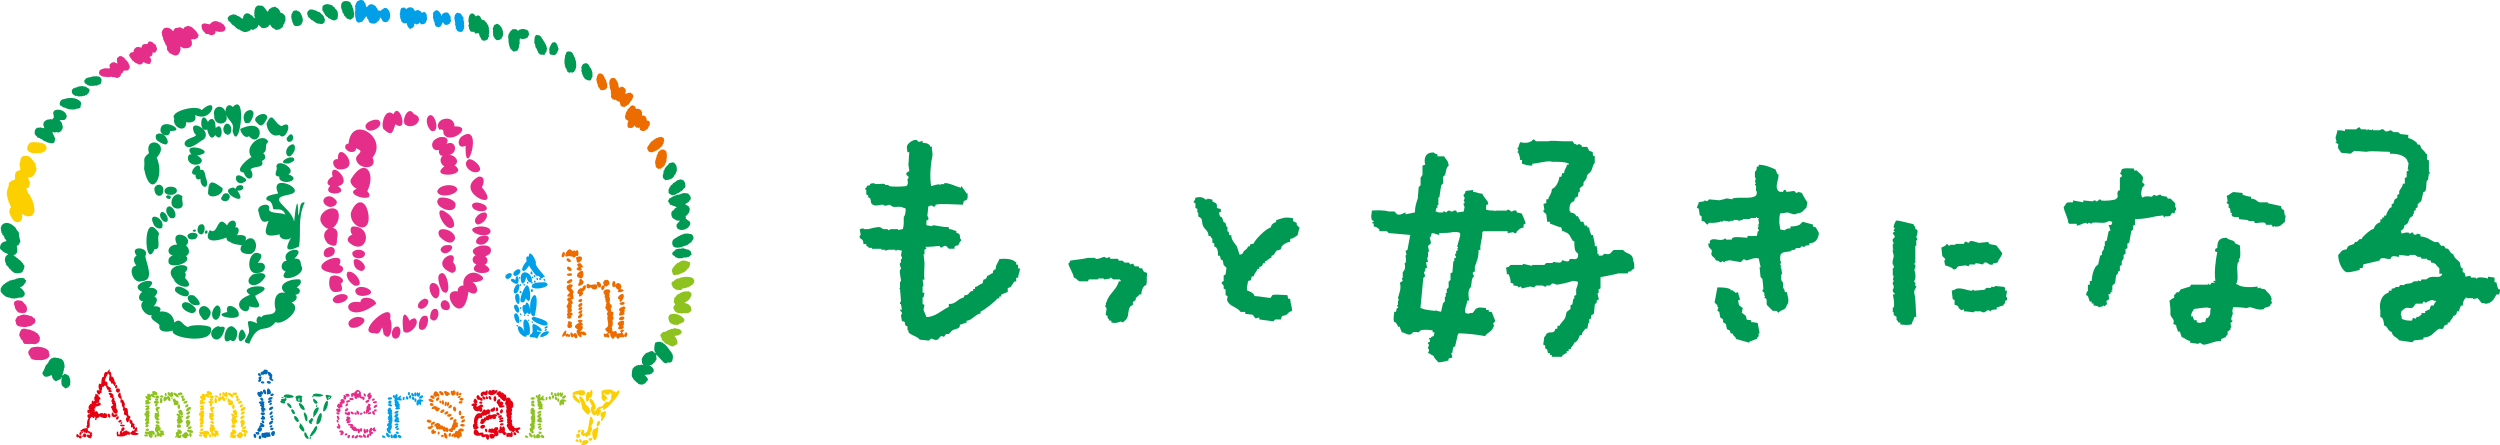 <svg id="_レイヤー_2" xmlns="http://www.w3.org/2000/svg" viewBox="0 0 609.99 108.66"><defs><style>.cls-1,.cls-10,.cls-11,.cls-12,.cls-13,.cls-14,.cls-2,.cls-3,.cls-4,.cls-5,.cls-6,.cls-7,.cls-8{stroke-width:0}.cls-1,.cls-3{fill:#009953}.cls-13,.cls-2{fill:#fccf00}.cls-10,.cls-12,.cls-13,.cls-3,.cls-4,.cls-5{fill-rule:evenodd}.cls-4,.cls-6{fill:#ec6c00}.cls-11,.cls-5{fill:#8dc21f}.cls-7{fill:#e50012}.cls-12,.cls-8{fill:#009fe8}.cls-10,.cls-14{fill:#e52d8a}</style></defs><g id="_文字"><path class="cls-3" d="M429.1 40.2c1.61 0 2.96.64 4.11 1.14.18.41.26.66.46 1.14h.23c.33 1.15-1.03 2.9 0 4.11.28.25.57.22 1.14.23.08-.15.15-.3.23-.46.56-.19.47.38.69.46.61-.08 1.22-.15 1.83-.23l.46.46c.35.1.45-.23.46-.23l.91.23c.2.39 1.1 2.04 1.37 2.28-.08.46-.15.91-.23 1.37-.85.59-.83 1.28-2.28 1.37-.69.56-1.64-.11-2.28-.23-.19-.03-1.22.24-1.83.23-.21.56-.24 1.41-.23 2.28.03.04.15 1.12.23 1.6.37.14.54.2 1.14.23.36-.4.61-.43 1.37-.46v-.46c1-.02 1.6-.1 2.28-.46 0 0 .63-.67.69-.69.84.23 1.68.46 2.51.69v.46c.23.08.46.15.69.23.31.62.96 1.35.69 1.83-.25 1.17-.86 2-2.28 2.06v.46c-.59.02-.79.04-1.14.23v.23c-.23-.08-.46-.15-.69-.23l-.46.46h-.91l-.46.46h-.69v.23c-.95.33-1.86.1-2.51.69-.31.35-.25 1.14-.23 1.83h.23l-.23.91s.24.16.23.46c0 .32-.24-.09-.23.23h.23c.07.31.24 1.53.23 1.6h-.23v1.37l.46.69v1.37h.23l.23.91h.46c.13.89.79 2.27 0 3.2-.41 1.43-1.38.94-2.06 1.83-.22-.11-.32-.39-.46-.46h-.91l-1.37-1.37c-.3-.47.03-1-.23-1.6-.15-.08-.3-.15-.46-.23l.23-.46h-.23v-.69l-.46-.46c-.09-.35.23-.46.23-.46s-.18-2.37-.23-2.51l-.46-.46c-.08-.76-.15-1.52-.23-2.28.03-.32.28.09.23-.23-.07-.43-.37-1.55-.46-2.06-1.26-.18-1.56.13-2.74.46-.51.14-.65-.29-.91-.23-.15.04-.6.66-.69.69-.08.03-2.6-.44-2.74-.46-.06 0-.85.15-1.14.23v.23c-.45.1-.31-.14-.46-.23-.31.01-.38.39-.91.23v-.23c-.3-.08-.61-.15-.91-.23-.21-.75-.6-.65-.91-1.14-.33-.53.05-.98 0-1.14-.27-.84-.8-.34-.91-1.83h.46c-.03-.65-.25-.34 0-.69.94-.8 1.73.1 3.2-.23.07-.02.28-.31.69-.23v.23h1.37l.23-.46c.86-.34 2.7-.02 3.65 0v-.46c1.09.1 1.13.06 2.28 0 .08-.38.15-.76.23-1.14h.23c.1-.38-.22-.66-.23-.69-.06-.37.22-.42.23-.46v-.23h-.23v-.23h.23c.2-.97-.27-.71 0-1.6h-.46v-.23h-.23v.23h-1.37v.23h-1.83v.23l-1.14.23v-.23h-1.14v.23h-.91v.23c-.06.01-1.07-.36-1.6-.23-.05.01-.11.23-.46.23l-.23-.23v.23c-.84.25-2.25.33-2.74.23-.17.08-.17.36-.46.46-.59-.4-.35-.77-1.37-.91v-1.14c-.15-.08-.3-.15-.46-.23-.08-.53-.15-1.07-.23-1.6l-.46-.23c.04-.48.39-.68.46-1.37.46-.08.91-.15 1.37-.23v-.23c.23.08.46.15.68.23l.46-.46c.84.08 1.68.15 2.51.23.33-.05 1.52-.38 1.83-.46.46.08.91.15 1.37.23v-.23c2.03-.45 4.62.27 5.71-.69.23-.27.2-.38.23-.91-.43-.51-.05-.87-.23-1.6h-.23c-.07-.32.23-.46.23-.46v-.23h-.23c.08-.38.15-.76.23-1.14h-.23v-1.6h.23c.19-.36.18-.55.23-1.14h.46v-.46Zm-133.27 8.49v.46l.91.46c.59.93-.55 1.11 1.14 1.37v.69c-.15.08-.3.15-.46.23-.03.21.21.47.23.91.45.14.2-.01.46.23.3.32.21.73.46 1.14.15.08.3.15.46.23.08.3.15.61.23.91h.23v1.14h.23c.18.33.16.39.23.91h.46c.07 1.38.85 1.88 1.37 2.74.23.69.46 1.37.69 2.06.23-.08.46-.15.69-.23.29-1.01 1.06-.88 1.37-1.83h.46v-.46c.3-.08.61-.15.91-.23.25-.92 3.08-3.75 4.11-3.88.19-.75.63-1.17 1.37-1.37v-.46c1.63-.45 1.94-.87 4.11-.46v.69l.91.46v.46c.13.18.51.54.69.69-.18.49-.35 1.27-.46 1.83-.66.37-.88.78-1.83.91v.69c-.88.18-1.6.55-2.06 1.14-.08.23-.15.46-.23.69-.27.21-.9.17-1.14.46-.5.6-.25.87-1.14 1.14v.46c-.82.23-.79.67-1.6.91v.46h-.46c-.17.68-.25.73-.91.91v.46h-.46c-.23.82-.69.93-.91 1.83h-.46c-.08.3-.15.61-.23.91-.23.08-.46.15-.68.23-.1 1.33-.43 1.01-.23 2.28.72.29 1.58.55 1.83 1.37.83.02 3.76.5 3.88.46.15-.23.3-.46.46-.69.52-.26 2.49 0 3.65 0 .08.3.15.61.23.91h.46c.06 1.22.42 1.61.46 2.97-.97.23-.8.53-1.37.91-.37.25-.86.14-1.14.46-.08.23-.15.46-.23.69h-1.37l-.46.46c-1.14-.15-2.28-.3-3.43-.46v-.46c-.33 0-.85.25-.91.23-.23-.3-.46-.61-.69-.91-.61-.08-1.22-.15-1.83-.23v-.46h-1.14c-.7-1.09-2.26-1.25-2.97-2.28-.63-.76-.07-1.15-.23-1.6-.15-.08-.3-.15-.46-.23v-1.37c-.15-.08-.3-.15-.46-.23v-.69c-.1-.24-.58-.42-.46-.91.15-.08.3-.15.46-.23V67.2c.15-.08.3-.15.46-.23l.23-1.6c-.02-.09-.67-.66-.69-.69-.08-.38-.15-.76-.23-1.14-.15-.08-.3-.15-.46-.23-.08-.3-.15-.61-.23-.91h-.46c0-.96-.05-1.53-.46-2.06-.15-.08-.3-.15-.46-.23v-.69c-.15-.08-.3-.15-.46-.23v-.91c-.13-.27-.29-.07-.46-.69h-.46c-.09-1.46-.91-1.47-1.37-2.51-.29-.65-.1-1.27-.46-1.83-.23-.15-.46-.3-.69-.46v-.91h-.23v-.91c-.15-.08-.3-.15-.46-.23V49.6c-.15-.08-.3-.15-.46-.23.08-.48.37-.31.46-1.14.58-.06.96-.27 1.83 0l.68.46c.36.08.43-.22.46-.23.38.08.76.15 1.14.23m171.08 6.01c.15.54.26.37.46.69v.46l.46.23c.27.62-.19 1.51-.23 1.83.07.15.34.23.23.69h-.23v1.37h-.23v4.11s-.28.09-.23.46h.23c.13.63-.19 1.03-.23 1.37.18.4.33 1.32.23 2.06-.05.33-.34.37-.23.91h.23v.91h.23c.07.48-.68.91-.46 1.83.41 1.68.3 4.3.46 5.71h-.46c-.16.78-.5 1.06-.69 1.83-1.08.21-1.64.12-2.74 0v-.46h-.46c-.14-.53-.3-.38-.46-.69v-.69c-.23-.15-.46-.3-.69-.46v-.69h-.23v-1.14h.23c.26-1.04-.09-2.46-.23-3.2h.46v-.23c-1-.75-.11-.96-.23-1.83 0 0-.32-.41-.23-.91 0-.04.27-.1.23-.46h-.23c.08-.38.15-.76.23-1.14h-.23v-1.83h.23c.14-.57-.22-.89-.23-.91-.22-.83.23-1.49.23-2.06 0-.56-.34-.83-.23-1.6h.23c.05-.32-.16.09-.23-.23v-1.14h.23c.04-.25-.4-.6-.23-1.14l.46-.46c.11-.45-.43-.78-.46-.91-.07-.35.41-.31.46-.46.09-.31-.16.09-.23-.23-.08-.36.23-.44.23-.46v-.23h-.23c-.11-.63.28-1.17.46-1.6.26-.2.03.03.23-.23 1.45.21 2.37.57 4.11.91M225.13 34.41v.46c.74.01 1.23.09 1.6.46.24.26.09.01.23.46h.46c-.23.83.34 1.34 0 2.74-.41 1.67-.58 4.92-.23 6.85h.23c.18-.15 1.63-.44 1.83-.46v.23h.23v-.23h.91v-.23c.86-.22 3.19.94 4.11 1.14v-.46c.26.2.03-.03.23.23.38.53.76 1.07 1.14 1.6h.23v1.14c-.24.26-.09.01-.23.46-.23.08-.46.15-.69.23-.08.3-.15.61-.23.91-1.97-.03-5.59-.33-6.62 0-.08.15-.15.3-.23.46-.38.13-.66-.22-.69-.23-.53-.09-.6.13-.91.23l-.23 2.28s.4.45.23.91c-.15.08-.3.15-.46.23v1.14c.46.08.91.15 1.37.23.01 0 .11-.28.46-.23 1.1.16 2.14.45 3.65.46v.46c1.01.06.92.32 1.83.46v.46c.81.2.88.39.91 1.37.13.18.33.22.23.69h-.23c-.58 1.78-.82.58-1.37 1.37v.46h-1.37l-.69-.69c-.78-.22-1.13 1.01-1.6 0-1.01.1-2.14.23-3.43.23.08.15.15.3.23.46-.15.08-.3.15-.46.23v1.14h-.23l.23 2.06c.01 1.77-.2 2.8 0 4.11h-.46c.08.53.15 1.07.23 1.6h-.23v1.6h.46c-.08.38-.15.76-.23 1.14h-.23v1.6c.15.08.3.15.46.23-.08.38-.15.76-.23 1.14.11.56.54 1.2.69 1.83 2.22-.05 3.54-1.56 5.48-2.51v-.69c1.76.06 1.92-1.16 3.65-1.6.33-1.09.2-.25.91-.69.6-.37.34-.79 1.37-.91v-.46h.46v-.46c.82-.21 1.02-.68 1.83-.91.08-.3.15-.61.23-.91.68-.17.73-.25.91-.91.72-.19.66-.48 1.37-.69.07-.5 0-.43.23-.69.26-.24.01-.09.46-.23.05-1.35.62-1.54.91-2.51 1.14-.12 3.04-.14 3.88.69h.23v.69h.46v.91h.46c-.06 1.09-.38 1.19-.46 2.28h-.46v.91h-.46l-.91 1.37c-.23.08-.46.15-.69.23v.91c-.05.08-1.41.64-1.6.69v.46h-.46v.46h-.46c-.41.67-3.29 2.97-4.11 3.2v.46c-1.44.33-1.91 1.59-3.43 1.83v.46c-.87.11-.74.33-1.6.46-.07.5 0 .43-.23.69-.47.45-.97.34-1.6.69-.27.15-.65.77-.91.91h-.69c-.15.23-.3.46-.46.69-.23-.08-.46-.15-.69-.23-.24.14-.67.81-.91.91-.7.29-1.11-.33-1.6-.23l-.46.46c-.76-.08-1.52-.15-2.28-.23-.6-.89-2.13-.99-2.74-1.83v-.46h-.23v-.91c-.15-.08-.3-.15-.46-.23-.45-.84.24-.79-.91-1.14-.08-.46-.15-.91-.23-1.37 0 0 .31-.32.23-.69 0 0-.56-.57-.46-.69h.46c-.08-.46-.15-.91-.23-1.37h-.23c-.09-.38.23-.67.23-.69 0-.03-.17-2.53-.23-2.97-.04-.32-.23.09-.23-.23h.23v-1.6h.23c.09-.55-.43-1.99-.23-2.97h.23c.09-.52-.43-.86-.23-1.6h.23v-.91h.23c.12-.46-.23-.91-.23-.91.08-.38.15-.76.23-1.14-.38-.08-.76-.15-1.14-.23 0 0-.12.28-.46.23v-.23h-1.6c-.3.08-.61.15-.91.23v-.23h-.91v-.23h-2.28v-.23h-.69c-.29-.14-.05-.29-.69-.46v-.46h-.69c-.12-1.59-.6-.9-.91-1.6-.17-.37.23-.67.23-.68 0 0-.22-1.16-.23-1.37.3-.08.61-.15.91-.23v.23h1.14c.49-.12 2.32-.64 2.97-.46l.69.46h1.14v.23c.41.09.61-.21.69-.23h1.83v.23c.19.02.68-.21 1.14-.23.26-.71.24-1.93.23-2.97.4-.44.45-1.23.46-2.06-.23-.08-.46-.15-.69-.23-.59-.44-1.65.03-2.51-.23l-.69-.46c-.17-.03-.67.26-1.14.23-.24-.01-.46-.23-.46-.23-.64-.11-1.68.48-2.51 0-.7-.4-.34-.91-.69-1.6-.15-.08-.3-.15-.46-.23v-.46c-.15-.08-.3-.15-.46-.23v-1.14h-.23v-.46h.23c.26-.86.2-.31.91-.69v-.23c.32-.19.39-.17.91-.23.6.5 1.83-.02 2.74.23v.23h.91v.23c1.1.31 4.21.1 4.34 0 .52-.55.31-.98.23-1.6.07-.13.38-.25.23-.69-.09-.24-.69-.23-.46-.91.23-.15.46-.3.69-.46-.08-.53-.15-1.07-.23-1.6.14-.82.08-1.95.23-2.97h-.46c-.07-.99-.36-1.43.23-2.06.31-.37 1.26-1.11 2.06-.91l.46.46c.3-.08.61-.15.91-.23m262.35 29.66c-.38.08-.76.15-1.14.23v.23c-1.12.37-1.15-.68-2.06-.46l-.46.46c-.14.02-1.24-.4-1.83-.23v.23h-1.37l-.23.46c-.23-.08-.46-.15-.69-.23-.03 0-1.69.17-1.83.23-.4.19-.39.99-1.37.69v-.23c-.68-.29-1.1-.52-1.83-.69-.08-.38-.15-.76-.23-1.14 0 0 .32-.14.23-.46 0-.03-.69-.69-.69-.69-.08-.68-.15-1.37-.23-2.06.54-.23 1.06-.45 1.37-.91.17.08.39.44.46.46h.23v-.23h1.37v-.23h2.06c.08-.15.15-.3.23-.46.49-.19.64.19.91.23l.46-.46c.42-.11 1.76.38 2.06.46.76-.08 1.52-.15 2.28-.23l.23.46c.55.27 1.34.14 1.83.46.46.61.91 1.22 1.37 1.83-.23 1.02-.87 1.32-1.14 2.28m100.2-31.07v.68c.81.17 1.52.66 2.06 1.14l.23.46h.46c.29.22.26.65.46.91.41.55.78.64 1.14 1.37h.23v1.37c.15.08.3.15.46.23v2.74s.3.09.23.46h-.23c-.08.53-.15 1.07-.23 1.6h-.23c-.32 1.07 0 1.86-.46 2.74l-.46.23c-.15.69-.3 1.37-.46 2.06-.16.27-.76.64-.91.91v.69c-.15.08-.3.15-.46.23v.46c-.15.08-.3.15-.46.23v.69h-.23v.46c-.23.15-.46.3-.69.46-.56.84-.25 1.51-1.37 1.83-.09.85-.34 1.03-.91 1.37.08.23.15.46.23.69.39-.15 1.13-.37 1.83-.23V57h.23s.3-.37.69-.23c.08.15.15.3.23.46.45.18.76-.13.91-.23.23.08.46.15.69.23v.46c1.53.07 2.4.88 3.43 1.37h.91c.23.3.46.61.69.91h.69c.15.23.3.46.46.69h.46c.63.47.43 1.07 1.37 1.37.3 1.18 1.1 1.3 1.6 2.06.08.38.15.76.23 1.14l.46.23v.91c.15.08.3.15.46.23.17.33.12.67.23.91.38-.08.76-.15 1.14-.23.08.15.15.3.23.46h1.14v.23c.38.07.4-.21.46-.23.83-.18 2.01.04 2.51.23v-.46c.53.08 1.07.15 1.6.23v1.14h.46c.07.59.22 1.16.46 1.6.15.08.3.15.46.23-.08.38-.15.76-.23 1.14h-.69c-.55 1.1-1.16 2.2-2.74 2.28-.44-.41-.46.02-.91-.23-.3-.38-.61-.76-.91-1.14-.38.08-.76.15-1.14.23v-.23h-1.6v-.23c-.31-.1-.03.08-.23.23-.49.42-.65.93-.69 1.83h-.46c-.17.68-.35.57-.46 1.37h-.46c-.14.73-.22.94-.91 1.14-.23.82-.67.79-.91 1.6h-.46v.46c-1.34.2-.63.7-1.37 1.14 0 0-.6-.2-.91 0-1.21.77-1.6 1.99-3.65 2.06v.46l-2.28.23-.46.46c-1.07-.15-2.13-.3-3.2-.46-.62-.94-1.46-.69-1.83-2.06-1.09-.33-.79-1.26-1.83-1.6-.08-.84-.12-1.16-.46-1.83l-.46-.23v-1.6c-.32-1.58.12-3.8 2.06-4.34v-.46h.69v-.46c.3-.08.61-.15.91-.23v-.23h.91c.08-.15.15-.3.23-.46h1.14v-.23c.53-.08 1.07-.15 1.6-.23l.69-.46h.91v-.23c.23.08.46.15.69.23l.23-.46h1.14l.69-.46c1.39-.45 2.37.2 2.97-.46.24-.26.09-.01.23-.46h-.69v-1.37c-.86-.56-.64-1.27-2.06-1.37v-.46c-.53-.07-.58-.05-.91-.23v-.23h-1.37l-.23-.46h-.69l-.69-.46h-1.37v.23c-.34.05-1.77-.22-2.51-.23v.46c-.9-.04-1.15-.35-1.83 0l-.23.46c-.75.29-1.54-.44-2.51 0-.08.15-.15.3-.23.46-1.29.3-2.59.61-3.88.91-.08.3-.15.61-.23.91h-.69v.46c-.9.18-2.9.8-3.43.46-.99-.62-1.8-2.46-1.83-4.11.73-.65.67-1.29 2.06-1.37.36-1.21.88-.84 1.83-1.37.08-.15.15-.3.23-.46h.46c.19-.13.46-.55.69-.69h.46l.23-.46c.73-.68 1.7-1.76 2.74-2.06.2-.79.82-1.39 1.6-1.6v-.69h.46v-.46h.46v-.46h.46c.17-.77.52-1.22.91-1.83.15-.08.3-.15.46-.23v-.69c.15-.08.3-.15.46-.23.08-.3.15-.61.23-.91.23-.15.46-.3.69-.46v-.69c.15-.08.3-.15.46-.23v-.69c.31-.67.77-.88.91-1.83h.46v-1.37c.15-.08.3-.15.46-.23v-1.37l.46-.23v-.23h-.23c.08-.53.15-1.07.23-1.6-.38-.35-.19-.55-.46-.91-.74-1.02-2.23-1.39-4.11-1.37v-.46c-2.28 0-4.45-.31-5.71 0-.99-.08-1.98-.15-2.97-.23-.04.01-.87.67-.91.69-.76-.08-1.52-.15-2.28-.23-.5-.9-1-.91-.69-2.06-.23-.15-.46-.3-.69-.46-.11-.3.16.09.23-.23-.08-.3-.15-.61-.23-.91.07-.46.39-1.19.46-1.83.76-.01 1.36.05 1.83.23v-.46h2.74c.16-.05.46-.57.91-.46.08.15.15.3.23.46h1.37v.23h.23v-.23l1.14.23v-.23h.23v.23h1.6c.31-.04.38-.37.91-.23l.46.46c.59.19 1.08-.23 1.37-.23l.69.46h1.14l.46.46c.68.08 1.37.15 2.06.23m-1.68 44.82c-.03-.54 0-.65-.23-.91.04-1 .19-.91.69-1.37.89-.83 1.3.03 2.28-.46.23-.3.46-.61.69-.91h1.6c.08-.15.15-.3.23-.46.41-.16.34.16.46.23.66-.17 1.56-1.05 2.28-.46h.46c-.28.48-.52.5-.69 1.14h-.69v.23c-.22.25-.16.19-.23.69-.62.16-.52.3-1.14.46v.46h-.91v.46c-.54.15-.37.27-.69.46h-.46c-.08.15-.15.3-.23.46-.23-.08-.46-.15-.69-.23-.08.23-.15.46-.23.69-1.21.02-1.84-.1-2.51-.46m-65.3-36.64v.46h.69c.32.52.81.65 1.14 1.14.75.81.04 1.12.23 1.83.06.24.57.09.46.69l-.46.46c-.27.58-.42 1.74-.23 2.06.14.45-.01.2.23.46.59-.52 1.76-.26 2.28-.23l.46-.46c.23.08.46.15.69.23.3 0 .57-.38 1.14-.23v.23c.46.08.91.15 1.37.23.08.15.15.3.23.46h.68l1.14 1.14v.91c.23.26.16.19.23.69-.63.46-.12.52-.46.91l-.46-.23c-.77.8-.05.93-1.83.91-.2.15.08.32-.23.23-.08-.15-.15-.3-.23-.46 0 0-1.68.19-1.83.23-1.03.27-2.95.64-5.02.69v1.37c-.15.08-.3.15-.46.23v.91l-.46.46c-.15.91-.3 1.83-.46 2.74-.15.08-.3.15-.46.23v1.14c-.15.08-.3.15-.46.23v1.14c-.15.08-.3.15-.46.23v.91l-.46.69v.91l-.46.23v1.14l-.46.23v.46l-.46.46c-.08.61-.15 1.22-.23 1.83-.08.19-.62.54-.69.69v1.14h-.23v.23h.23v.23h-.46v.46h-.46c.02.79.27.97 0 1.37-.15.08-.3.15-.46.23-.22.51.23.26 0 .91-.3.19-.26.17-.46.46-.15-.08-.3-.15-.46-.23v.23c-.38.08-.76.15-1.14.23v-.23c-.38-.08-.76-.15-1.14-.23v-.46h-.46v-.46h-.46c-.15-.46-.3-.91-.46-1.37l-.46-.23s.17-.7.23-.91h.23v-1.6h.46v-.91h.46c.11-1.53.33-2.36.91-3.43.09-.17.6-.48.69-.69.15-.69.3-1.37.46-2.06l.46-.23v-.69l.46-.69v-.69h.23v-1.14l.46-.23.46-2.28c.15-.08.3-.15.46-.23-.15-.46-.3-.91-.46-1.37.64.09.66.27.91-.69-.35-.13-.38-.17-.91-.23-1.02.88-2.54.13-4.11.46v.23c-.29.04-.38-.32-.91-.23v.23h-.23s-.13-.3-.46-.23c-.7.16-1.26.58-2.06.69v-.46h-1.83c-.2-.26.03-.03-.23-.23-.13-1.47-.93-2.48-1.14-3.88 1-.96.04-1.18 2.28-1.14v-.46c.84.15 1.68.3 2.51.46v-.46c.76.08 1.52.15 2.28.23 0 0 .23-.28.69-.23 0 0 .11.3.46.23l.46-.46c.39-.09.4.22.46.23 1.06.23 3.3-.13 3.43-.23 1.2-.75.21-.84.69-2.06.15-.08.3-.15.46-.23v-2.97c.08-.24.61-.1.46-.69 0-.02-.39-.32-.46-.46.63-.48.11-.47.46-.91.36-.45 2.19-.25 2.97-.23m26.52 5.95v.46c.79.17 1 .42 2.06.46v.46c1.27.07 1.25.63 2.06.91h2.06v.23l3.2.69c.07.5 0 .43.23.69.26.24.01.09.46.23.08.46.15.91.23 1.37h.23s-.23 1.15-.23 1.6c-.87.54-.8 1.1-2.28 1.14-.54-.42-.19.19-.69 0l-.23-.46h-1.37l-.23-.46c-.74-.3-2.13.14-2.51 0-.08-.15-.15-.3-.23-.46h-1.37v-.23l-2.28-.23v-.46c-.76-.01-1.44-.1-1.6-.23-.64-.79.47-.63-.46-.91-.03-.59-.03-.79-.23-1.14h-.23v-.91l-.46-.23c-.12-.37.22-.42.23-.46-.08-.46-.15-.91-.23-1.37.68-.19 1.05-.73 1.6-.91.76.08 1.52.15 2.28.23m-1.83 12.32c.62.15.53.29 1.14.46.03.35.25 2.34 0 3.2h-.23v.91h-.23c-.54 1.85.39 4.23-.46 5.25.26.24.01.09.46.23.85.82 3.94.61 4.8.46v.46c.23-.08.46-.15.69-.23v.23c.38.08.76.15 1.14.23.58.94 1.43 1.1 1.6 2.51-.54.74.29.05 0 .91-.04.11-.33.15-.46.69-.46.15-.91.3-1.37.46v.23c-1.23.43-2.74-.31-3.43-.46-.3.08-.61.15-.91.23-.79-.14-2.06-.22-3.2-.23-.14.37-.2.54-.23 1.14.4.59-.4 1.04-.23 2.06h.23c.08.61-.36.41-.46.69.08.38.15.76.23 1.14h-.23v.46c-.23.15-.46.3-.69.46v.69c-.16.3-.31.16-.46.69-.62.15-.53.29-1.14.46v.46c-1.8.01-2.62.72-4.11.91-.45.06-.85-.44-.91-.46-.34-.08-.46.23-.46.23-.49.06-1.28-.23-2.06-.23v-.46c-1.05-.14-1.08-.67-2.06-.91-.15-.46-.3-.91-.46-1.37h-.46c-.15-.7-.36-.79-.46-1.6-.23-.08-.46-.15-.69-.23.42-1.27-.35-1.27-.69-2.28v-1.37c-.11-.71-.08-1.25-.23-2.06.48-.28.5-.5 1.14-.69v-.69c.34-.19.42-.5.69-.69h.46c.15-.23.3-.46.46-.69l2.28-.69.23-.46h4.11v-.23h.23v.23c.61.08.4-.31.69-.46h.69c.26-.19-.23-.23-.23-.23-.25-.36.36-.2.46-.23-.35-1.97.05-5.03.46-7.08h-.46c-.03-.65-.25-.34 0-.69.26-.24.01-.09.46-.23-.03-1.72.48-2.56 2.28-2.51.43.56 1.32.45 1.83.91.24.26.09.01.23.46m-10.26 16.45c.08-.15.15-.3.23-.46.98-.06 3.19-.58 3.65-.23h.46c-.29.84.09 1.43-.46 2.06-.27.38-.14.31-.69.46-.08.3-.15.61-.23.91-.57 0-.86-.02-1.14.23-.54-.06-.56-.1-.91-.23v-.46h-.69v-.23c-.22-.25-.16-.19-.23-.69h-.46c.06-.62.13-1.03.46-1.37M385.91 35.84h1.37c.15.3.3.61.46.91.18.16.75.19.91.46v.69c.15.08.3.15.46.23v1.6c-.51.54-.53 1.37-.91 2.06-.15.27-.74.64-.91.91-.08.3-.15.61-.23.91-.06.12-.63.81-.69.91v.69c-.3.23-.61.46-.91.69v.91h-.23c-.2.36-.18.55-.23 1.14-.71.2-.76.42-.91 1.14-.97.27-1.17 1.01-1.14 2.28.24.26.09.01.23.46.47.08.87.19 1.14.46.24.26.09.01.23.46h.46c.2.72.48.65.69 1.37h.69c.07.5 0 .43.23.69v.23h.69v.46h.46c.04.95.28 1.08.46 1.83h.46c.11 1.06.43 1.47.46 2.74h.46c0 .67.41 1.63 0 1.83h.46v.46h.91l.46-.46c.21-.02.8.29 1.37 0 .24-.12.67-.81.91-.91H396c.9 1.17 2.46.59 2.51 2.74.31.35.25 1.14.23 1.83-.66.18-.5.41-.91.69h-.46c-.08.15-.15.3-.23.46h-2.28c-1.34.37-2.88.63-4.34.91v2.74c-.15.08-.3.15-.46.23v.91h-.23c-.09.35.32 1.32.23 1.6-.15.08-.3.15-.46.23v.46l-.46.46c-.08.76-.15 1.52-.23 2.28-.23.15-.46.3-.68.46v.69c-.15.08-.3.15-.46.23v.91h-.23c-.08.46-.15.91-.23 1.37h-.46c-.39.64-.78.63-.91 1.6h-.46c-.29.72-.55 1.58-1.37 1.83-.23.82-.67.79-.91 1.6h-.46v.46h-.46v.46c-.62.18-.69.38-1.14.69v.23h-2.51v-.46h-.46v-.46h-.46c-.08-.3-.15-.61-.23-.91-.15-.08-.3-.15-.46-.23v-.69c-.15-.08-.3-.15-.46-.23-.05-.11.2-1.14.23-1.83.44-.28.41-.74.69-.91 1-.63 1.62.34 2.06-1.14h.46v-.69h.46c.36-.67.99-1.23 1.37-1.83.24-.37.26-1.25.46-1.6.3-.23.61-.46.91-.69v-.91c.15-.08.3-.15.46-.23.08-.46.15-.91.23-1.37h.23v-.69c.15-.08.3-.15.46-.23v-1.37c.16-.54.4-1.01.46-1.83-.39-.15-.72-.21-1.37-.23-.29.24-3.37.96-3.88.91-.3-.03-.58-.4-1.14-.23l-.46.46h-.91v.23c-.55.12-.59-.18-.91-.23h-1.6l-.46.46c-.3-.08-.61-.15-.91-.23-.69.15-1.37.3-2.06.46-.08-.15-.15-.3-.23-.46-.23.08-.46.15-.69.23v-.23c-.36-.19-.55-.19-1.14-.23v-.46c-.23-.08-.46-.15-.69-.23 0-1.12-.25-1.3-.46-2.06h-.46c0-.76-.12-1.03-.23-1.6.23-.08.46-.15.69-.23.06-.06.41-.44.46-.46h2.97v-.23h.23c.12.01 1.95.47 2.06.46v-.23h2.97l.46-.46h1.6v-.23c.7-.12 1.22.37 2.06 0 .08-.15.15-.3.23-.46.3.02 1 .47 1.6.23.08-.15.15-.3.23-.46.69-.28 1.25.24 1.83-.23.25-.28.22-.57.23-1.14-.88-.58-.81-1.14-.91-2.06v-.91c-.15-.08-.3-.15-.46-.23-.56-.9-.68-1.73-1.83-2.06-.26-.23-.19-.16-.68-.23-.08-.3-.15-.61-.23-.91-1.07-.19-1.84-.67-2.74-.91v-.46h-.69c-.08-.61-.15-1.22-.23-1.83-.06-.14-.62-.5-.69-.69-.13-.37.22-.43.23-.46 0 0-.22-1.16-.23-1.37.23-.08.46-.15.69-.23v-.91h.46c.27-1 .82-1.2.91-2.51.93-.28 1.73-1.82 1.83-2.97h.46c.08-.3.15-.61.23-.91h.46c.08-1.2.52-.99.69-2.06h.46v-.23c-.95-.5-2.54-.48-4.11-.46-.64-.43-3.56.41-4.8.46v.46c-1.25.02-1.71-.24-2.51-.46v-.91h-.46c-.06-.93-.23-1.11-.46-1.83h-.23v-.23h.23c.1-.55-.24-.6-.23-.91h.23c.19-.67.23-.87.46-1.37 1.28.22 1.66.27 2.74-.23l.46-.46c.24-.04.57.42.69.46h2.97c1.09-.25 2.13 0 3.88 0h2.06c.15.23.3.46.46.69h.46v.23c.34.1.47-.53 1.14 0 .24.26.09.01.23.46m-35.26 1.83v.46h1.6c.49.81 1.01 1.02 1.14 2.28-.74.55-.55 1.35-.91 2.28l-.46.46v1.6l-.46.46c-.15.99-.3 1.98-.46 2.97h-.23v1.83h-.23v.69h-.23c-.08.3-.15.61-.23.91h.23c.33.28.95.24 1.6.23v-.23h.46l.23.23c.24-.11.4-.51.91-.46 0 0 .33.3.69.23 0 0 .46-.4.91-.23.08.15.15.3.23.46.53-.08 1.07-.15 1.6-.23.08-.38.15-.76.23-1.14 0 0-.34-.38-.23-.91h.23v-.23c-.08-.15-.15-.3-.23-.46 0 0 .29-.32.23-.69 0-.03-.36-.3-.23-.69.09-.25.33 0 .46-.91.61-.08 1.22-.15 1.83-.23v.46c1.09.06 1.19.38 2.28.46.25.83 1.71 2.03 1.37 2.51-.26.24-.01.09-.46.23v1.14c.51.19 1.24.23 2.06.23v.23l.23-.23h2.74s.09-.29.46-.23l.69.46c.26.02.61-.44 1.14-.23.08.15.15.3.23.46.38.08.76.15 1.14.23.16.37 1.01 2.18.91 2.51-.15.08-.3.15-.46.23v.69c-.9.13-1.07.46-1.6.91-.08.15-.15.3-.23.46-.38.16-.66-.22-.69-.23-.46.08-.91.15-1.37.23v-.46h-5.94c-.2.26.03.03-.23.23 0 1.91-.66 2.91-.46 4.34h-.46c.02 1.98-.46 2.72-.91 4.11v1.14c-.15.08-.3.15-.46.23-.2.51.28.64.23.91l-.46.69c-.08.61-.15 1.22-.23 1.83l-.46.69c-.33 1.03-.11 2.02 0 2.74h-.46c-.08.89-.84 2.44-.46 2.97.27.23.38.2.91.23.44-.4.46.02.91-.23.23-.3.46-.61.69-.91.75-.59 1.53-.28 2.51-.23v.46h.69v.46h.69c.3.76.61 1.52.91 2.28l-.46.46c-.25.88.54.17 0 .91-.33 1.18-1.48 1.35-2.06 2.28-2.02-.38-4.12-.61-6.39-.69-.2.26.03.03-.23.23l-.69 2.97c-.15.08-.3.15-.46.23-.08.46-.15.91-.23 1.37h-.23c-.01.23.22.64.23 1.14-.3.08-.61.15-.91.23v.46c-.89.18-1.33.43-2.51.46-.39-.64-.91-.78-1.14-1.6-.72-.19-.65-.48-1.37-.69.09-.3.35-.39.23-.91-.01-.06-.29-.07-.23-.46 0-.03.31-.3.23-.69 0-.05-.35-.07-.23-.46.15-.08.3-.15.46-.23.14-.35-.27-.88-.23-.91h.46c.27-.39.14-.3.69-.46.08-.3.15-.61.23-.91h-.46v-.46c-.57-.09-1.97-.34-2.97 0l-.46.46s-.87-.19-1.37 0l-.46.46c-1.01.33-1.34-.39-2.28-.46-.17-.68-.35-.57-.46-1.37h-.46c-.18-.62-.38-.69-.69-1.14h-.23c-.34-.7-.02-1.66 0-2.51h.46c.05-.53.05-.58.23-.91h.23c.14-.37-.22-.43-.23-.46v-.23h.23v-1.14h.23c-.08-.23-.15-.46-.23-.69.32-1.19.86-2.21.46-3.65.23-.15.46-.3.69-.46-.08-.23-.15-.46-.23-.69h.23v-1.37l.46-.69c.23-.72.05-1.3 0-1.6h.23c.22-.86.02-1.35 0-1.83l.23-.23c-.08-.3-.15-.61-.23-.91.15-.08.3-.15.46-.23.23-1.22.46-2.44.69-3.65-1.75-.15-3.5-.3-5.25-.46l-.46-.46h-1.83v-.46c-.56-.33-.51-.56-1.37-.69v-.69c-.45-.14-.2.01-.46-.23.15-.08.3-.15.46-.23-.02-.36-.4-.28-.46-.46-.36-1.05 0-1.28 0-2.28 1.23-.05 2.8-.14 4.11.23h1.37c.17.06.57.64.69.69.84.33 1.48-.33 2.06-.46v.46c.76-.15 1.52-.3 2.28-.46 0-1.51.36-2.34.69-3.43.08-.91.15-1.83.23-2.74l.46-.46v-1.83l.46-.69v-2.28c.23-.08.46-.15.69-.23-.29-.73-.19-2.05.46-2.51.38-.37.86-.43 1.6-.46.28.31.41.34.91.46m3.65 18.97c.68-.02 1.48-.08 1.83.23.31.47-.55 2.51-.69 3.43h.23v.23h-.23c-.08.31.07-.03.23.23-.08.15-.15.3-.23.46h-.23v.69h-.23c-.16.53.22.61.23.91-.15.08-.3.15-.46.23v.69h-.23c-.08.91-.15 1.83-.23 2.74-.15.08-.3.15-.46.23v1.6l-.46.46v1.37l-.46.46v.91h-.23v.91h-.23v1.14l-.46.46c-.15.69-.3 1.37-.46 2.06-.38-.08-.76-.15-1.14-.23v-.23c-.32-.05.09.18-.23.23-.28.04-2.78-.3-2.97-.46-.23-.08-.46-.15-.69-.23l.69-7.31.46-.46c.05-.24-.39-.61-.23-1.14h.23v-.69c.15-.08.3-.15.46-.23.02-.06-.22-.97-.23-1.37h.46c-.08-.38-.15-.76-.23-1.14h.23v-1.37h.23v-.23c-.08-.38-.15-.76-.23-1.14.04-.15.66-.6.69-.69.1-.3-.33-1.26-.23-1.6h.23c.08-.3.15-.61.23-.91 1.01.08.92.34 1.83.46v-.46c.86.02 3-.07 3.2-.23m134.87 14.28h.46c0 .23-.23 1.37-.23 1.37s.42.48.23.91c-.15.08-.3.15-.46.23v.46c-.2.32-.3.14-.46.69-.81.08-.9.29-1.6.46v.46c-.65.02-.98.06-1.37.23v.23c-.29.04-.38-.38-.91-.23l-.69.46c-.55.14-.91-.23-.91-.23h-1.6v.23c-.37.05-1.74-.23-2.51-.23v-.46c-.72.08-.37.38-.91 0-.49-.32-.34-.62-.69-.91-.23-.08-.46-.15-.69-.23v-1.14c-.15-.08-.3-.15-.46-.23-.08-.69-.15-1.37-.23-2.06.23-.08.46-.15.69-.23 1.14-.92 3.29.35 4.34.23v-.23c.36-.05.42.22.46.23.84-.08 1.68-.15 2.51-.23l.46-.46h1.14V70h.91v-.23c.76.08 1.52.15 2.28.23.2.26-.03.03.23.23v.69Zm-210.76.92h-.46c-.24.43-.66.56-.91.91v.46c-.23.15-.46.3-.69.46v.69c-.23.15-.46.3-.69.46-.79 1.45 0 2.69-1.6 3.65v.23c-.23-.08-.46-.15-.69-.23-1.01.28-1.1.45-2.28.23v-.46h-.46c-.16-.54-.26-.37-.46-.69v-.46c-.15-.08-.3-.15-.46-.23-.05-.13.24-1.48.23-1.6l-.46-.69h.23c.15-.62-.14-.49.23-.91.42-1.86 2.46-2.94 2.97-5.02h.46v-.23c-.26-.2-.03.03-.23-.23h-1.6c-.13-.04-.43-.48-.69-.46v.23c-.48.06-1.38.26-1.6.23v-.23h-1.37v.23h-2.28c-.08.15-.15.3-.23.46h-2.06c-.54-.2-.68-.72-1.37-.91-.27-1.3-1.04-2.25-1.37-3.43.39-.27.3-.14.46-.69 1.17-.24 3.13-.36 4.34-.69h1.83v.23c.76.18 1.56-.37 2.06-.46.38-.07.4.22.46.23.54.11.6-.15.91-.23.08.15.15.3.23.46h1.83c.08.15.15.3.23.46h.91l.46.46h1.14c.08.15.15.3.23.46.23-.08.46-.15.69-.23.15.23.3.46.46.69h.91c.08.15.15.3.23.46h.69v.23c.21.18.26.51.46.68.23.08.46.15.69.23v.69c-.18.32.12 1.51-.23 2.28-.15.08-.3.15-.46.23-.44.7-.64.93-.69 2.06m140.56-1.72c1.25 0 2.35.02 3.2.46v.23h.46c.35.21.06.24.69.46v.23c.23-.08.46-.15.69-.23.04.71.41 1.27.46 1.83l-.46.23s.17 1.02.23 1.14c.3.23.61.46.91.69-.08.38-.15.76-.23 1.14.3.23.61.46.91.69.54.89-.35 1.04 1.37 1.14v.46c.76 0 1.03.12 1.6.23.15.84.3 1.68.46 2.51h-.23v.69c-.13.28-.29.06-.46.68-.69.19-1.08.45-1.83.69v.23c-1.07-.3-2.13-.61-3.2-.91-.25-.8-.66-.57-.91-1.37h-.46c-.21-1.34-.49-.48-.91-1.14-.08-.38-.15-.76-.23-1.14-.23-.15-.46-.3-.69-.46v-.69c-.23-.15-.46-.3-.69-.46-.08-.46-.15-.91-.23-1.37l-.46-.23c.08-.3.15-.61.23-.91h-.23v-.46s-.67-.61-.69-.69c.23-1.22.46-2.44.69-3.65M0 60.61c.14.1.13.25.24.38.04.04.09 0 .14.03.12.08.2.25.31.34.12.11.28.11.41.21l.07.14h.17c.19.07.47.21.62.34h.03c-.08.13-.26.14-.38.24v.07c-.05.05-.17.07-.21.14-.05.09 0 .2-.03.28l-.14.14c-.06.15.07.41-.07.52v.07l.1.03-.03.35.1.07.21.69c.12.2.38.33.52.52.12.16.17.35.31.48.08.08.23.09.31.17.09.09.09.26.17.34.08.09.2.07.31.14.07.04.14.17.21.21.26.15.78.2 1.17.17.14 0 .35-.14.41-.1.57 0 .72-.61.86-.97.06-.14.21-.52.14-.76-.04-.12-.18-.21-.24-.31-.03-.1-.07-.21-.1-.31-.04-.06-.16-.08-.21-.14-.15-.17-.33-.47-.52-.59-.12-.08-.21-.09-.31-.17-.1-.09-.15-.27-.28-.34-.08-.05-.18-.01-.24-.07-.07-.09-.14-.18-.21-.28-.22-.12-.38-.15-.52-.34h-.03c.13-.13.32-.11.48-.21.14-.09.09-.35.41-.45.04-.32.1-1.17-.1-1.48.04-.34.39-.26.52-.48.14-.25.16-.5.38-.66-.11-.39-.23-1.16-.34-1.52-.07-.22.02-.56 0-.62-.07-.28-.38-.55-.55-.76-.15-.19-.2-.48-.38-.66-.65-.63-1.91-1.58-3.04-.76-.05.04-.36.43-.38.48-.03.07.03.3 0 .34-.02.03-.13.05-.14.07-.07.13.12.32.14.38-.02.1-.05.21-.07.31.01.03.13.21.14.24.02.08-.05.18 0 .31.03.08.17.11.21.17.04.07-.04.19-.03.21.13.11.25.23.38.34.14.21.12.45.24.69.07.06.14.11.21.17.09.15.1.26.21.38v.03c-1.1.22-1.54.65-1.59 1.76m3.5 12.32c.14-.03.12-.11.21-.14l.31.03c.17-.06.26-.09.45-.14.38-.11.71.06 1.03-.14.28-.07.3-.36.52-.48 0-.17.05-.43.03-.48 0-.24-.57-.98-.72-1.1-.14-.11-.31-.13-.41-.28l-.03-.03c.15-.08.34-.14.48-.24.03-.05.07-.09.1-.14h.14c.16-.12.34-.5.48-.66l.1-.03c.15-.24.04-.45.21-.62-.05-.2-.16-.1-.28-.21-.07-.07-.07-.21-.14-.28-.08-.02-.16-.05-.24-.07-.01-.02-.02-.05-.03-.07-.15-.05-.62.06-.79.03-.04 0-.1-.08-.17-.07-.13.03-.18.15-.41.14-.23-.01-.7.29-1 .35l-.17-.03c-.15.04-.32.14-.45.17H2.4c-.1.04-.16.19-.24.24-.13.03-.25.07-.38.1v.07s-.12 0-.17.03c-.03.02-.03.11-.07.14-.08.02-.16.05-.24.07-.05.05-.02.13-.07.17-.13.1-.32.13-.45.24-.09.08-.11.24-.21.31-.05.03-.11-.02-.14.03l.03.17c-.05.12-.23.2-.28.35v.48s-.05.04-.07.14c.13.13.16.37.28.52.13.18.94.9 1.14.97l.35.03c.03.01.14.13.17.14l.24-.03s.12.13.17.14c.03 0 .09-.06.17-.03.03 0 .12.1.14.1.22.07.56-.08.72.1"/><path class="cls-13" d="M8.71 39.95c-.06-.02-.13-.04-.19-.06-.02-.07-.03-.13-.05-.2-.11-.17-.32-.31-.43-.47-.02-.07-.03-.13-.05-.2-.06-.02-.13-.04-.19-.06l-.06-.27c-.04-.04-.18-.01-.22-.05-.1-.09-.12-.24-.22-.34-.15-.14-.76-.27-.99-.3-.06 0-.61.03-.63.04-.11.06-.58.46-.61.57-.08.24-.04.47-.12.7-.19.52-.27 1-.05 1.46.08.18-.04.52.12.68-.08.07-.16.01-.24.05-.04.02-.1.15-.17.18-.05.02-.16-.07-.19-.06-.11.01-.63.43-.66.51 0 .07 0 .14.01.21-.03.14-.12.34-.13.49.01.11.03.23.04.34-.03.04-.05.08-.08.12-.02.17.16.35.05.52-.02.02-.49.18-.62.25-.07 0-.14 0-.21.01-.15.09-.27.31-.4.41-.06.01-.11.03-.17.04-.07.07-.02.13-.13.21.13.67-.26 1.23-.41 1.76-.04.15.06.25.03.42-.03.06-.07.11-.1.17.03.07.05.13.08.19 0 .06-.09.14-.1.2 0 .12.1.16.12.22.04.1.05.44.06.55.01.21.19.21.18.46 0 .04-.09.05-.04.15.02 0 .05.01.08.02.11.18.04.44.08.51.03.05.18.11.22.2.04.09 0 .25.04.34.03.05.27.47.33.53.03.28-.15.24-.26.41-.12.2-.12.58-.17.82.07.13.11.48.18.63.36.82.89 1.85 1.79 1.93.19.07.71-.23.84-.37.34-.38.41-1.01.32-1.67.28.02.36.27.58.36.17.07.32.07.49.13.05.02.1.13.14.14.09-.03.17-.06.26-.1.04.03.08.05.12.08.07 0 .67-.16.84-.19.18-.35.51-.69.6-1.09-.01-.11-.03-.23-.04-.34.02-.07.13-.05.06-.19-.02-.04-.1 0-.1-.12.02-.6-.14-1.28-.4-1.75v-.18c-.16-.26-.35-.67-.49-.91-.08-.13-.12-.48-.16-.53l-.24-.12c-.17-.16-.5-.95-.43-1.1-.06-.14-.1-.2-.26-.19 0-.08.02-.08.04-.15.21-.06.32-.13.45-.07.17-.09.07-.14.15-.28.03-.05.13-.06.15-.11 0-.08 0-.17.01-.25.04-.18.12-.42.15-.6.03-.23-.47-1.2-.5-1.26.23-.16.54-.04.71-.13.15-.08.22-.16.42-.17.07-.25.24-.25.39-.44.11-.14.11-.43.23-.55.09-.09.23-.13.26-.24.05-.14-.06-.26-.02-.42.05-.07.11-.14.16-.21-.05-.11-.1-.21-.14-.32-.02-.16-.16-.49-.15-.64 0-.09.05-.16.04-.29"/><path class="cls-10" d="M6.63 75.63c-.02-.09-.09-.15-.1-.21-.03-.12.06-.13.07-.17 0 0-.12-.56-.14-.59l-.17-.14c-.05-.1 0-.18-.07-.24-.06-.05-.16-.03-.21-.1-.6-.95-.93-.86-2-.9-.02.05-.05.09-.07.14-.17.09-.26.02-.41.17-.11.16-.11.46-.1.72.15.23.18.61.24.83.09.3.57.96.83 1.1.2.11.39.03.66.1.03 0 .12.1.14.1.16.05.28-.08.38-.1l.31.03c.16-.06.46-.34.55-.48.05-.08-.09-.13.1-.28M5.37 79.7c.41.21 1.21.05 1.69-.1.18-.06.44-.03.59-.14.14-.1.31-.28.45-.38.06-.04.15-.02.21-.07.14-.12.16-.36.31-.48l.03-.38c-.03-.13-.16-.25-.14-.34-.06-.23-.19-.17-.38-.28-.11-.06-.22-.28-.35-.35-.17-.09-.33-.04-.52-.1-.15-.05-.31-.17-.48-.21l-.24.03-.1-.1c-.25 0-.52.05-.66-.1-.16.03-.2.13-.31.17l-.21-.03c-.17.05-.39.19-.55.24h-.24c-.25.1-.75.88-.76 1.28.13.08.3.36.17.48.07.36.32.48.48.72.34 0 .47.13.69.17.07.01.23-.03.31-.03m1.93 4.21c.2.05.52-.02.76.03.78.16 1.41-.26 1.66-.9.04-.11-.05-.2-.03-.28.01-.07.09-.29.07-.38-.07-.3-.46-.91-.66-1.07-.1-.08-.24-.1-.35-.17l-.24-.24h-.24c-.03-.06-.07-.11-.1-.17-.16-.08-.35 0-.48-.1l-.03-.1h-.21c-.1-.03-.27-.15-.34-.17l-.31.03c-.18-.06-.6-.09-.72-.24H6l-.03.1c-.14.06-.14-.1-.28-.07-.09.02-.32.17-.35.14-.28.08-.53.87-.62 1.17-.05.17.02.34 0 .48.22.17.27.55.41.79.09.15.32.23.41.38.11.18.07.44.21.59.1.1.18.04.24.21.19 0 .53-.07.69-.03.05.01.07.09.17.07.11-.02.28-.11.45-.07m4.78 2.83c.05-.21-.09-.49-.14-.66-.05-.16 0-.29-.03-.38-.36-.81-2.45-1.28-3.31-1.04h-.41s-.1.09-.14.1h-.28c-.31.17-1.02.95-.86 1.38.03.47.55.84.62 1.31.23.03.16.18.31.24h.35s.02.05.03.07c.17.07.52.06.66.1.18.05.34-.06.45-.03.91.18 2.55-.16 2.76-1.1"/><path class="cls-3" d="M16.78 91.72c-.21-.3-.62-.31-.93-.52-.25.09-.44.32-.62.48h-.03c.06-.22.11-.44.17-.66l.1-.03c.04-.1-.07-.33 0-.48l.14-.14c.03-.12-.07-.25-.03-.38.02-.09.15-.26.17-.35l-.03-.79-.1-.07v-.35c-.04-.14-.19-.26-.24-.38l.03-.1c-.03-.05-.12-.03-.17-.07-.11-.08-.18-.21-.24-.34-.14-.05-.31 0-.45-.03-.1-.02-.24-.18-.31-.21-.1-.04-.14.08-.21.07-.35-.06-.46-.18-.86-.1-.06-.01-.12-.02-.17-.03 0 0-.11.13-.14.14-.09.03-.23-.02-.35.07-.1.07-.45.45-.52.55v.1l-.1.03-.03.21c-.05.09-.37.5-.45.59-.04.05-.18.09-.21.14-.07.12-.04.24-.1.35-.05.03-.09.07-.14.1l.03.21c-.05.13-.23.34-.28.48l.03.14-.24.24c-.09.18-.12.43-.17.62.08.04.39.49.41.59.23.01.28.1.45.14.25.06 1.23-.31 1.35-.41.3.21.12.47.24.66.25.38.41.72.93.83.19-.2.64-.27.9-.41.21-.12.29-.41.41-.62h.03c-.01.65-.26 1.56.14 2.14.18.26.56.37.72.66.58-.07.98-.48 1.24-.97l-.03-.28c.14-.51-.08-1.43-.34-1.79"/><path class="cls-10" d="M39.53 8.58c.05.15.18.39.24.59.06.19 0 .32.07.48.14.31.33.68.48.97.08.14.05.28.14.41.07.05.14.09.21.14v.17s.05.02.07.03c.06.2-.07.52.03.79.06.16.26.28.34.41.04.08 0 .16.07.21.43.35 1.01.6 1.45.76.28.1.93-.24 1-.35.06-.1.05-.28.1-.38.03-.06.18-.06.21-.1l-.03-.28c.02-.05.13-.12.14-.17.01-.06-.03-.06-.03-.07-.03-.11.01-.02.03-.1.05-.16-.06-.5-.1-.62l.07-.07c.3.05.67.38.86.38.91.01 1.45-.01 1.9-.76.11-.18.04-1.13-.14-1.28.01-.07 0-.07.03-.1.01 0 .5-.12.55-.1.06.01.11.1.24.07.3-.06.59-.35.79-.38.12-.23.11-.44.24-.69-.08-.06-.33-.39-.38-.48l-.03-.17c-.06-.03-.11-.07-.17-.1v-.17c-.06-.11-.23-.16-.31-.24-.22-.23-.76-.81-1.07-.9l-.14.03c-.11-.04-.34-.24-.52-.21-.15.03-.31.16-.45.21h-.24c-.15.08-.31.36-.38.52-.34-.05-.59-.31-.93-.38-.19-.04-.36.1-.45.14-.17.07-.28-.03-.41 0-.33.08-.67.4-.69.79-.06-.02-.03 0-.07-.03-.26-.04-.26-.24-.41-.38-.27-.25-1.13-.53-1.41-.38-.56 0-.88.73-1 1.17.06.08.14.34.14.45 0 .04-.06.09-.03.17m10.45-.6c.1.07.15.27.28.31.17.06.39-.04.48 0 .35.15.9.49 1.28.17.34 0 .32-.21.52-.34 0-.12.01-.28-.03-.35.01-.08.02-.09.03-.14.29.05.61.08.83.1.01.02.02.05.03.07.09.02.29-.04.34-.03.26.04.47-.16.62 0 .17-.15.4-.32.59-.45.16-.65.01-.7-.31-1.14-.03-.06 0-.06 0-.17-.27-.05-.46-.25-.66-.38v-.1c-.16 0-.57-.1-.69-.17-.05-.03-.14-.15-.21-.17l-.17.03c-.69-.24-1.41.25-1.72.72-.38-.02-.62-.18-.93-.14-.06-.03-.44-.15-.55-.1l-.03.1c-.12.09-.15-.04-.28.03-.1.06-.14.23-.24.31-.02.87.28 1.43.83 1.83"/><path class="cls-3" d="M56.8 6.12s.15.02.19.05c.03.05.05.1.08.16.09.06.22.1.3.17.04.07.09.14.13.21.06.06.65.46.71.49.06 0 .12 0 .18-.01.16.04.28.22.41.32h.11c.07.03.12.13.19.16l.09-.06.22.15c.44.19 1.61-.12 1.77-.59.2 0 .41.13.6.12.13 0 .39-.26.49-.31.06-.03.15.08.25 0 .02-.05.04-.11.06-.16.31-.28.41-.26.41-.72.31.03.63.52.87.69.68.23 1.66-.09 1.93-.78.24 0 .27.29.41.46l.4.43c.07.05.22.02.3.06.13.07.28.25.38.36.17-.04.95-.15.96-.16.02-.04.05-.09.07-.13.18 0 .66-.42.77-.57.08-.11-.02-.27.03-.4.04-.11.18-.07.23-.21.11-.29.15-.66.36-.89-.1-.26-.05-.45-.05-.7 0-.51-.61-.98-.91-1.11-.04.03-.11.05-.18.01-.07-.04-.07-.11-.15-.14-.16-.56-.41-.81-.73-1.09h-.11a2.15 2.15 0 0 1-.41-.32c-.26.09-.61.21-.85.16-.06.25-.31.24-.54.4-.19.13-.21.28-.3.48-.06.13-.15.05-.14.25h-.03c-.41-.49-.87-1.38-1.46-1.53-.13-.03-.21.05-.35.02-.21-.04-.56-.16-.79.11-.52.16-.64 1.26-.66 1.76 0 .06.06.35.04.42-.03.13-.15.14 0 .25.06.18.14.41.07.52 0 .01-.02.03-.02.04-.13-.12-.26-.24-.38-.36-.11-.14-.12-.27-.24-.36-.08-.06-.23-.04-.31-.09-.16-.12-.23-.29-.42-.35-.16-.05-.26 0-.39-.11-.14.03-.27.05-.41.08-.13.06-.15.16-.31.16-.07.2-.25.35-.31.55-.06.19 0 .39-.1.56 0 .01-.02.03-.02.04-.15-.15-.35-.17-.51-.29-.08-.06-.12-.18-.21-.23-.05-.03-.13 0-.18-.02l-.06-.09c-.15-.07-.27-.11-.44-.17-.09-.03-.15-.14-.23-.19-.19-.1-.42.05-.55-.17-.29.15-.67.15-1.04.39h-.11c-.03.07-.06.13-.09.2-.09.1-.21.16-.25.28-.06.25.15.48.14.78.4.09.72.72 1.06 1m15 .1c.24.24 1.35.22 1.68-.19.17-.21.28-.48.37-.71.23-.61-.22-1.77-.7-2.41-.19-.08-.63-.27-.78-.4-.18.09-.46.07-.63.13-.24.09-.34.43-.4.56-.07.15-.18.23-.23.39-.02.08.04.14.04.23 0 .11-.1.23-.1.33 0 .09.12.14.14.24-.02.07-.04.14-.05.21.02.15.13.24.17.39.02.08 0 .28.02.37.07.12.15.23.22.35.01.04 0 .17.02.2.06.16.21.16.23.3m86.76 83.02c-.3-.13-.61-.07-.83-.1-.19-.03-.4-.11-.52-.14-.12-.02-.11.06-.21.07a.93.93 0 0 1-.45-.07c-.18-.07-.21.07-.28.1-.15.07-.42-.04-.52-.03l-.07.1c-.16.02-.32.05-.48.07-.06.04-.11.17-.17.21-.12.07-.23.04-.31.14-.06.08-.09.23-.17.28-.05.03-.12-.02-.14-.03v.17c-.22.55-.19 1.13-.24 1.73.11.12.02.23.1.34l.1.03c.06.08.14.23.17.31v.17c.06.01.12.02.17.03.04.04.03.13.07.17.08.11.2.12.31.21.07.05.08.18.14.24.08.08.22.1.31.17.09.08.17.25.28.31.12.07.79.2 1 .14.13-.04.24-.16.34-.21l.21-.03c.18-.13.37-.47.52-.66.06-.03.11-.07.17-.1.08-.14-.05-.13.1-.21-.15-.42-.44-.81-.79-1.03v-.07c.33-.11.83-.16 1.24-.14.09-.06.2-.16.31-.21h.14c.06-.09.11-.18.17-.28.07-.05.12-.02.17-.07.51-.67-.36-1.41-.86-1.62m-40.4-84.29c-.06-.03-.18.03-.25 0-.17-.07-.22-.17-.39-.19-.05-.08-.22-.55-.23-.56-.21-.31-.52-.45-.78-.38-.14.04-.24.2-.36.21-.11-.02-.11-.23-.24-.34-.18-.14-.4-.33-.6-.38-.12 0-.45.08-.51.24-.25.19-.38.74-.36.98l-.11.08c.16.29-.04.47 0 .72.03.05.07.09.1.14.03.13.04.37.03.53 0 .1-.13.21-.13.3.03.05.07.09.1.14-.02.04-.03.08-.04.12.04.08.09.16.13.25.01.06-.03.16-.01.22.03.15.29.6.31.62.25.22.59.16.89.13.13.21.2.25.32.45.32-.04.44 0 .72-.17.13.21.25.36.31.62 0 .05-.02.1-.02.14.04.1.18.21.24.34.12.23.27.62.47.72.19.1.43.05.63.11.17-.11.55-.31.65-.34.31-.24.03-.17.11-.38.06-.15.22-.23.24-.38.01-.11-.09-.25-.09-.36.03-.09.06-.19.1-.28 0-.28.03-.55.01-.81 0-.09-.08-.15-.08-.24s.05-.23.03-.32c-.05-.29-.23-.46-.17-.72-.09-.09-.09-.08-.18-.08-.05-.11-.05-.21-.1-.31-.04-.09-.73-.81-.75-.82"/><path class="cls-12" d="M110.85 4.66s.07.09.1.14l-.03.19c.04.06.08.11.12.17-.02.04-.05.09-.07.14.04.12.09.25.13.37-.02.05-.05.09-.07.14 0 .1.03.34.05.43 0 .03.11.04.13.12-.02.04-.03.08-.04.12l.08.11c.01.08-.08.2-.07.26.02.17.23.27.26.37.02.07-.04.12-.01.22.28.03.13.13.28.22.03.02.69.15.74.15.11 0 .21-.11.31-.1.33-.28.29-.61.51-.83-.09-.23.02-.31.02-.57 0-.15-.1-.24-.11-.39.03-.09.07-.19.1-.28-.03-.04-.05-.08-.08-.11.03-.06.05-.12.08-.18-.04-.04-.09-.08-.13-.12.01-.02.02-.05.04-.07-.04-.07-.07-.14-.11-.22-.05-.22.06-.47-.03-.7-.05-.12-.24-.28-.27-.32-.11-.17-.2-.39-.34-.6-.35-.06-.61-.26-.98-.19-.06.01-.03.05-.09.11-.32.31-.47.46-.44.86l-.11.08c.16.25.01.29.04.48m-3.17-.81c-.1-.18 0-.23-.04-.35-.11-.12-.22-.24-.34-.35 0-.03.01-.06.02-.1-.02-.04-.47-.5-.48-.5-.1-.04-.11.02-.2.02-.04 0-.09-.07-.14-.07-.37-.03-.64.49-.87.62.08.48-.04.98.05 1.44l.16.22c-.02.04-.05.09-.07.14.03.24.25.39.27.61.02.2.03.81.35.85.22.29.36.19.59.3.16-.14.47-.18.6-.34.14-.17.19-.45.28-.62.09-.16.15-.11.15-.27.12-.01.34.32.33.4.33.39.92.23 1.38-.09.04-.25.3-.48.32-.74.01-.12-.1-.27-.11-.39 0-.17.07-.42 0-.59l-.15-.15c-.08-.17-.2-.51-.38-.66-.1-.08-.14-.07-.22-.18-.19.03-.38-.04-.55 0-.4.11-.88.39-.85.77-.02.01-.04.03-.06.04h-.05m-6.47-1.18c-.06-.06.02-.11 0-.14-.05-.09-.19-.11-.23-.22v-.14c-.11-.14-.39-.18-.5-.37-.55-.05-1.04 0-1.26.4-.08-.01-.56-.35-.61-.4-.26.03-.34.12-.66.11-.06.15-.17.26-.22.37-.05.32-.09.64-.14.96-.01.04-.09.1-.08.17.01.09.14.35.16.45 0 .03-.07.09-.07.1.03.17.06.35.08.52.05.12.2.34.22.46 0 .04-.07.06-.04.14.09.22.36.32.46.54.32.04.59.16.83-.04.11.08.2.62.28.77.02.03.4.58.42.6.02.02.31.06.38.08.13-.17.39-.21.56-.32.09-.11.38-.61.27-.78.03-.13.06-.12.11-.2.16.04.23.1.3.22.13-.02.26 0 .38-.05l.07-.1c.12-.04.15.05.24 0 .07-.07.1-.22.12-.34.24.11.34.38.57.47.07.03.61-.1.73-.18.11-.04.32-.3.36-.4.02-.1.03-.21.05-.31.03-.06.17-.07.21-.13-.06-.12.06-.28.02-.38h-.07c.02-.13.03-.25.05-.38-.03-.04-.07-.07-.1-.11.02-.11.03-.23.05-.34-.02-.01-.05-.02-.07-.04v-.21c-.1-.15-.26-.26-.33-.46-.28-.08-.52-.09-.69.11-.38-.03-.29-.25-.5-.4-.15-.1-.33-.12-.44-.26-.24-.02-.6.08-.77.25h-.14a.138.138 0 0 1-.03-.04"/><path class="cls-3" d="M164.21 87.03s-.1-.13-.1-.17c0-.05.07-.21.03-.31-.02-.05-.1-.23-.14-.28l-.1-.03v-.17c-.11-.21-.36-.39-.48-.59-.43-.68-.99-1.39-1.69-1.79v-.1c-.39-.02-.47-.18-.83-.21-.33-.03-.64.14-.97.17-.31.64-.49 2.16.07 2.55v.14c-.09-.04-.74-.51-.79-.59-.49-.02-.72.17-1.07.35-.15.07-.36.03-.48.14-.41.35-.82.81-1.03 1.35-.09.22 0 .45 0 .66 0 .1 0 .47.07.59.02.02.12.04.14.07.05.07.07.18.1.24.09-.02.1-.04.14-.03.13.04.15.13.24.17.07.03.14-.04.17-.03.22.07.52.07.72.17h.03l.07-.1c.13-.05.22.03.31 0l.07-.1c.1-.03.21-.07.31-.1.26-.16.45-.38.66-.59.03-.03.11-.04.14-.07.17-.21.19-.54.41-.69-.04-.37-.11-.83-.1-1.14.47.35.8.83 1.21 1.24.13.13.31.22.38.41.03.04.02.03.03.1.24.03.2.17.35.24.17.08.24-.03.34.1.07 0 .3-.01.41-.07.03-.06.07-.11.1-.17.16.03.32.07.48.1.27-.04.34-.23.55-.28.02-.21.12-.25.17-.38 0-.02-.06-.16-.03-.24.04-.11.17-.32.1-.55"/><path class="cls-4" d="m158.76 34.69-.03.21c-.04.04-.14.02-.17.07-.1.14-.14.27-.24.41-.2.3-.42.43-.41.97.2.2.21.55.55.72.23.12.7.01.79.1.11-.05.17-.16.28-.21l.24-.03c.06-.06.11-.12.17-.17.13-.06.23 0 .35-.07.06-.04.11-.17.17-.21h.14l.03-.1c.08-.06.15-.05.24-.1.09-.06.13-.2.21-.28.09-.08.21-.09.31-.17.03-.07.07-.14.1-.21l.1-.03.07-.31.28-.28c.02-.07-.07-.16-.03-.28.02-.07.12-.25.14-.31.06-.21-.13-.28-.03-.45a.505.505 0 0 0-.17-.34c-.04-.03-.6-.25-.62-.24-.08.02-.25.13-.38.1-.03 0-.02-.09-.1-.07-.03.05-.07.09-.1.14-.24.12-.46.11-.69.24-.02.05-.05.09-.07.14-.12.07-.23.03-.35.1-.05.07-.09.14-.14.21-.18.14-.5.26-.62.45"/><path class="cls-3" d="M122.29 9.47c.13-.1.19-.44.37-.63.03-.03.15-.63.14-.79 0-.06-.09-.1-.1-.16-.02-.11.06-.27.01-.37l-.11-.08c-.01-.12-.02-.24-.04-.36-.24-.5-.8-1.31-1.42-1.27-.13.07-.31.27-.53.26-.23.32-.14.39-.22.61l-.15.15c-.06.17.08.37.09.53 0 .13-.06.2-.07.33-.02.24.13.49.05.76 0 .05 0 .04-.03.1.15.15.11.31.18.47.04.09.14.1.2.19 0 .05.02.1.02.14.12.18.28.17.31.35.43.24.95.06 1.3-.22m2.77-2.35c-.4.37-.64.57-.84 1.05-.06.11-.13.22-.19.33-.01.07.05.24.03.32l-.15.15c0 .07.14.19.14.27.01.94.05 1.61.42 2.5.11.26.67.62.7.8.25.14.79-.17 1.06-.18.43-.61.4-1.03.48-1.56.05-.11.1-.21.14-.32l-.06-.09c-.03-.11-.03-.33-.02-.44 0-.19.08-.33.06-.51.1-.06.18-.02.29-.05.11.07.2.11.22.16.17.06.08 0 .21-.06.1-.04.18.04.28.03.04-.03.07-.06.11-.09.09-.03.24 0 .32-.03.22-.09.24-.2.44-.2.03-.09.3-.63.34-.65.16-.35-.14-.63-.08-.9-.12-.11-.28-.29-.42-.43l-.19.03c-.23-.05-.36-.18-.58-.2-.16-.01-.26.07-.45-.02-.16.15-.42.16-.61.2-.08.05-.03.12-.17.18-.08.06-.11.05-.18.08-.55-.64-.64-.29-1.3-.38"/><path class="cls-4" d="M156.62 28.07c-.02-.08.08-.08.08-.11 0-.1-.1-.19-.08-.31l.08-.11c-.02-.17-.22-.36-.22-.58-.43-.35-.87-.57-1.27-.36-.06-.05-.27-.59-.28-.67-.23-.12-.35-.09-.61-.27-.13.09-.29.13-.39.19-.22.24-.43.48-.65.73-.03.03-.13.04-.16.1-.04.08-.08.37-.12.47-.01.03-.11.03-.12.04-.07.16-.14.32-.22.48-.03.13-.02.39-.06.51-.01.04-.09.01-.11.09-.05.23.13.46.09.7.25.21.41.46.71.43.05.12-.17.63-.19.8 0 .04.01.71.02.74 0 .02.22.22.27.28.2-.07.44.04.65.04.13-.04.65-.3.66-.51.09-.09.11-.07.2-.11.11.12.14.21.13.35.12.05.22.14.35.16.04-.02.08-.03.12-.04.13.03.1.13.2.14.09-.03.2-.13.28-.22.14.22.08.51.22.71.04.07.56.25.71.25.11.03.43-.08.52-.14.07-.08.14-.16.21-.23.06-.03.18.03.25 0 .01-.13.2-.21.22-.31-.02-.01-.04-.03-.06-.04.08-.1.17-.19.25-.29 0-.05-.02-.1-.02-.14l.23-.26c-.01-.02-.02-.05-.04-.07.04-.06.08-.11.12-.17 0-.18-.08-.36-.02-.57-.19-.22-.38-.36-.64-.29-.3-.24-.1-.37-.2-.61-.07-.17-.21-.28-.22-.46-.19-.15-.54-.26-.78-.22l-.11-.08v-.05"/><path class="cls-3" d="M130.95 8.5c-.1.09-.1.08-.21.06-.04.08-.33.59-.34.65 0 .03.07.1.07.14 0 .15-.1.28-.1.44l.06.21s-.1.23-.1.31c.01.13.12.24.16.37.03.09.17.52.17.59 0 .06-.06.12-.04.18.06.16.23.28.32.44.05.09.12.41.16.49l.11.08c.05.1.05.28.11.38l.17.12s.02.1.02.14c.11.11.22-.01.25.18.16.1.49.08.62.02.08.04.16.09.24.13.15-.14.13-.02.21-.06.18-.08.23-.43.26-.49.07-.13.15-.06.2-.16.12-.24.07-.68.21-.83-.16-.26-.09-.48-.2-.73-.26-.61-.55-1.07-.97-1.67-.12-.17-.36-.7-.68-.83-.25-.1-.5-.06-.72-.18m7.19 4.41c-.03.07-.02.23-.05.3-.09.23-.2.29-.24.51-.01.07.05.22.05.29-.01.13-.11.18-.12.29 0 .08.04.23.03.32-.01.11-.09.15-.1.26.03.12.06.24.08.36l-.08.11c0 .06.16.45.16.54-.02.05-.05.11-.07.16l.15.15c.04.09-.01.27.04.37.07.06.14.13.2.19.16.28.13.66.45.91.04 0 .12.02.15.02l.11.08c.13-.04.25-.07.38-.11.12 0 .25.11.36.09.15-.03.26-.16.42-.17.89-1.09.56-2.57.2-3.55-.04-.1-.14-.12-.18-.22 0-.07 0-.15-.01-.22-.04-.03-.08-.05-.11-.08-.07-.12-.12-.36-.2-.49-.1-.16-.17-.08-.21-.24-.38-.27-1.2-.34-1.39.11"/><path class="cls-4" d="M150.73 20.17c-.14-.35-.35-.66-.61-.99-.08-.14-.57-.21-.72-.18-.12.05-.13.13-.33.1-.51.68-.48 1.22-.28 1.88.03.1-.1.25-.07.33.05.03.09.07.14.1v.25c.06.17.22.46.23.63 0 .1-.08.18-.08.29 0 .09.1.19.1.28 0 .14.02.3 0 .42-.02.05-.05.11-.07.16 0 .26.41.87.74.87.18.12.28.07.42 0 .1.09.23.24.29.25.24.18.36.26.55.18.38.31.18.69.42 1.02.12.28.83.38.99.33.11-.03.12-.15.24-.21h.12c.11-.1.23-.2.34-.3l.19-.03c.07-.06.11-.3.23-.38.03 0 .06-.01.1-.02.01-.02.03-.04.04-.06.05-.11.03-.3.16-.4.05-.04.2-.07.24-.16.02-.05-.03-.13.06-.21.03-.02.08.04.12-.04 0 0-.01-.15 0-.17.04-.13.21-.37.22-.48 0-.15-.08-.32-.03-.49-.12-.13-.5-.37-.55-.48-.31-.15-1.12.11-1.35.35v-.05c-.04-.13.07-.73.15-.87-.15-.16-.1-.3-.2-.44-.13-.19-.42-.29-.49-.44-.37-.18-.67.09-.97.24-.25-.37-.16-.9-.31-1.28"/><path class="cls-3" d="M134.8 10.35c-.37.5-.8 1.21-.81 1.84l.1.28c0 .09-.06.17-.06.26 0 0-.01.02-.02.03.03.14.11.18.1.33.14.12.14.17.27.28.27-.08.64.1.93.07.36-.11.67-.59.76-.94.05-.2.21-.3.22-.43.02-.17-.08-.31-.13-.47-.17-.58-.18-.96-.82-1.35-.17.1-.37.13-.55.12m8.21 8.98c.09.03.17.18.2.19.26.1.46-.02.74.15.1-.14.17-.15.3-.25.07-.2.17-.51.23-.68.04-.04.09-.08.13-.12.02-.1-.1-.23-.1-.33.21-.07 0-.31 0-.42l.09-.06c0-.11-.09-.19-.12-.3 0-.07.01-.13.02-.2-.03-.08-.12-.11-.16-.2 0-.05.02-.1.02-.15l-.14-.1s.04-.11.02-.15c-.08-.15-.22-.16-.3-.3-.06-.1-.07-.29-.14-.4-.06-.04-.11-.08-.17-.12v-.12c-.11-.18-.43-.27-.56-.4-.26.11-.58.05-.84.29-.09.08-.43.81-.42.89 0 .09.14.17.14.27 0 .17-.11.29-.12.47 0 .11.14.24.18.34.01.14.03.28.04.41.05.15.16.23.24.38.04.08 0 .25.03.32l.16.07c.07.11.16.32.24.43.09.11.2.08.26.1"/><path class="cls-4" d="M146.95 21.96c.09 0 .17.06.26.06.08 0 .12-.08.2-.11.05 0 .1.02.15.02.24-.1.6-.47.64-.77l-.06-.09c-.02-.21.02-.43 0-.64-.01-.1-.1-.17-.14-.27-.02-.13-.04-.26-.06-.38-.11-.28-.26-.48-.4-.75-.07-.14-.11-.39-.18-.51l-.17-.12s-.02-.1-.02-.14c-.15-.21-.52-.23-.6-.35-.23-.09-.38.12-.6.12-.3.48-.47 1.05-.46 1.54 0 .11.12.24.13.35v.3c.09.18.17.27.22.46.04.12 0 .3.04.41.06.15.22.2.3.34.15.25.05.3.44.57.09-.02.07.03.18.04.05 0 .09-.07.14-.07"/><path class="cls-10" d="M34.36 11.63c-.08 0-.06-.09-.09-.1-.1-.02-.21.05-.32 0-.03-.03-.06-.07-.09-.1-.17-.02-.4.14-.62.09-.43.35-.75.72-.62 1.16-.06.04-.64.14-.72.13-.16.2-.16.32-.39.54.06.15.06.31.1.42.19.26.38.52.57.79.02.04 0 .13.06.17.07.05.34.15.43.22.03.02.01.11.02.12.14.1.28.21.42.31.12.05.38.11.48.17.03.02 0 .09.07.13.21.1.48-.02.71.06.25-.2.54-.3.57-.61.13-.02.58.3.74.36.03.01.69.14.73.14.02 0 .26-.17.33-.2-.03-.21.13-.42.18-.63-.01-.14-.15-.7-.35-.75-.07-.11-.04-.12-.06-.22.14-.08.24-.09.37-.05.07-.1.19-.19.24-.31 0-.04-.01-.08-.02-.12.06-.11.14-.07.18-.16 0-.1-.08-.23-.15-.33.25-.09.51.03.74-.06.07-.03.37-.5.4-.64.06-.1.02-.44-.02-.54-.06-.08-.12-.17-.18-.25-.01-.06.07-.17.06-.24-.12-.04-.16-.24-.25-.28l-.05.05c-.08-.1-.15-.2-.23-.3h-.15c-.07-.09-.14-.19-.21-.28-.02 0-.05.01-.07.02l-.14-.15c-.18-.04-.37 0-.56-.1-.26.14-.43.3-.42.56-.3.24-.38.02-.64.07-.18.03-.32.14-.49.12-.19.15-.37.47-.38.71-.03.03-.07.06-.1.09h-.05"/><path class="cls-3" d="M14.76 25.77c.07.05.22.07.29.11.21.13.24.26.45.34.07.03.23 0 .29.02.12.04.15.15.26.18.08.03.23.01.32.04.11.04.12.12.24.16h.37c.03.03.06.07.09.1.06.02.48-.06.56-.04l.14.11.18-.11c.1-.02.26.07.36.04.08-.05.15-.11.23-.16.31-.09.67.02.99-.24 0-.04.05-.11.06-.14l.1-.09c0-.13-.02-.26-.03-.39.03-.12.16-.22.16-.33 0-.16-.11-.29-.07-.44-.87-1.11-2.39-1.1-3.42-.96-.1.01-.15.11-.25.13-.07-.01-.15-.02-.22-.04-.03.03-.07.06-.1.09-.13.04-.37.05-.52.1-.17.06-.12.15-.28.16-.35.31-.59 1.09-.19 1.38"/><path class="cls-10" d="M25.57 16.66c-.37.06-.72.2-1.09.38-.15.05-.33.51-.33.67.02.12.1.16.03.34.55.65 1.08.73 1.77.68.1 0 .22.15.31.14.04-.04.09-.08.13-.12l.24.06c.18-.02.5-.11.66-.09.1.01.16.12.26.14.09.01.2-.06.29-.03.14.04.29.05.41.09l.14.1c.25.06.94-.22 1-.53.16-.15.13-.26.09-.41.11-.08.28-.17.3-.23.23-.19.33-.29.29-.5.38-.3.71-.02 1.08-.19.3-.06.54-.73.54-.9 0-.12-.12-.15-.16-.28l.03-.12c-.07-.13-.15-.27-.22-.4 0-.07 0-.13.01-.2-.04-.08-.27-.17-.33-.31v-.1l-.05-.05c-.09-.08-.29-.1-.35-.24-.03-.05-.03-.21-.11-.27-.04-.03-.13 0-.19-.11-.02-.03.06-.07-.02-.12 0 0-.15-.02-.17-.03-.12-.07-.31-.29-.42-.31-.15-.04-.33 0-.48-.07-.16.08-.47.41-.58.43-.21.27-.14 1.11.05 1.39h-.05c-.13.02-.7-.23-.81-.33-.18.12-.31.04-.47.1-.22.09-.38.35-.53.39-.26.32-.06.67.02 1-.41.17-.91-.03-1.32.03"/><path class="cls-3" d="M21.38 22.87c.05-.08.21-.13.23-.16.15-.23.08-.45.3-.69-.12-.13-.11-.2-.18-.35-.18-.12-.46-.27-.62-.37l-.09-.15c-.09-.04-.25.05-.34.03-.02-.22-.3-.07-.41-.09l-.04-.1c-.1-.03-.21.05-.32.06-.06-.02-.13-.04-.19-.06-.09.01-.13.1-.23.11-.05-.02-.1-.04-.14-.06-.04.04-.09.08-.13.12-.04 0-.1-.07-.14-.06-.16.05-.2.18-.35.23-.11.03-.3 0-.42.05-.05.05-.1.09-.15.14l-.12-.03c-.2.07-.36.36-.51.46.05.28-.07.57.1.88.06.11.69.59.78.6.09.01.2-.1.3-.08.16.03.26.17.43.22.1.03.26-.09.37-.1.14.02.27.03.41.05.16-.02.26-.11.42-.15.09-.02.24.06.31.04l.11-.14c.12-.05.35-.09.47-.15.13-.07.12-.18.16-.24m3.29-2.83c.01-.09.09-.15.11-.24.02-.08-.05-.14-.06-.22.02-.05.04-.1.06-.14-.04-.25-.33-.69-.62-.79-.03.01-.07.03-.1.04-.21-.02-.41-.11-.63-.13-.1 0-.19.06-.3.08-.13 0-.26-.01-.39-.02-.3.05-.52.15-.82.23-.15.04-.4.03-.54.07-.05.05-.1.09-.15.14h-.15c-.23.1-.34.46-.47.51-.14.21.03.4 0 .61.4.4.93.68 1.4.78.1.02.26-.07.37-.05l.29.06c.2-.04.3-.11.49-.12.12 0 .29.07.41.05.16-.03.24-.17.4-.22.28-.09.31.01.65-.31 0-.1.05-.06.08-.17.02-.05-.05-.1-.04-.15"/><path class="cls-4" d="M161.52 36.48c-.27.04-.85.52-.97.72l-.03.28c-.06.12-.22.3-.28.41v.24c-.16.53-.41 1.11-.41 1.62.16.18.05.73.24 1.03.12.2.46.31.52.45.12-.01.21-.09.28-.1.07-.02.19.08.31.03.07-.03.24-.12.31-.17.05-.04.05-.17.1-.21h.17s.41-.43.41-.45c.1-.17.09-.35.17-.52.02-.03.09-.05.1-.07l.17-.45c.03-.12-.02-.48 0-.59l.1-.1c.04-.11-.05-.46-.03-.59l.07-.07.03-.1-.1-.07.03-.34c-.06-.22-.16-.3-.17-.59-.31-.15-.63-.44-1.03-.38"/><path class="cls-5" d="M165.49 80.23c-.14-.04-.31.02-.38 0-.11-.03-.24-.15-.35-.17-.14-.03-.42.14-.55.17-.16.04-.45 0-.52.03l-.07.1c-.09.05-.27.1-.35.14l-.31.03c-.03.06-.07.11-.1.17-.13.08-.28.06-.41.14-.03.02-.05.13-.07.14-.06.03-.53-.07-.66.03l-.03.14c-.05.07-.14.05-.21.1-.17.12-.22.36-.38.48v.17c.13.19.26.48.35.69.05.13 0 .26.07.38.06.11.29.21.38.31.07.08.06.21.14.28l.03-.03c.19.04.33.33.48.41.03.01.17-.05.24 0 .47.31.83.6 1.59.59.07-.07.26-.31.35-.34.03-.01.22 0 .31-.07.13-.09.04-.2.24-.24.12-.64-.19-1.21-.45-1.59-.07-.1-.16-.07-.21-.21-.03-.04-.01 0-.03-.07.14-.07.28-.11.41-.14.13-.03.26.08.41 0l.03-.1c.18-.11.4-.08.55-.21.13-.11.21-.31.35-.41 0-.52-.44-.82-.86-.93"/><path class="cls-3" d="M162.04 41.62c-.06.03-.11.07-.17.1l.03.45-.07.07.03.24c-.02.05-.12.12-.14.17-.03.12.04.35 0 .48.08.09.06.16.03.28.21.15.44.37.59.59.15-.02.13-.07.21-.1.06-.03.35.02.45 0 .16-.03.9-.31 1-.38.07-.05.41-.41.45-.48.03-.1.07-.21.1-.31.07-.08.22-.14.28-.24.06-.11.08-.47.14-.55.02-.03.12-.03.14-.07.08-.21.02-1.18-.07-1.41-.1-.25-.34-.58-.55-.72-.11-.08-.14 0-.21-.14-.38.01-.75.22-1 .21-.25.49-.75.79-1.03 1.24-.12.18-.1.41-.21.59"/><path class="cls-5" d="M165.59 76.81c-.67-.25-1.34-.36-2-.1-.13.05-.21.18-.35.24-.08.24-.06.4-.21.55.02.12.08.13.1.21v.31c.02.06.12.12.14.17-.01.08-.06.18 0 .28.06.11.22.14.28.28.03.04.03.06.03.14.33.05.56.28.79.34.17.05.58-.06.79.07h.31s.05-.17.1-.21c.22-.14.66-.19.83-.28l.24-.24c.09-.05.15 0 .21-.07.09-.12.08-.31.17-.41-.05-.36-.92-1.15-1.28-1.17l-.17-.1Z"/><path class="cls-3" d="M166.73 47.07c-.13.04-.33.2-.48.24-.06-.01-.12-.02-.17-.03-.03 0-.05.09-.07.1-.1.06-.45.12-.55.14-.07.01-.13-.09-.17-.07-.03.05-.07.09-.1.14-.09.05-.16-.01-.21 0-.1.04-.24.17-.35.21-.03 0-.1-.07-.17-.03-.02.05-.05.09-.07.14h-.17c-.23.11-.67.5-.86.48-.09.18-.21.4-.35.55.03.49.38.59.48 1 .16.03.32.07.48.1l.21.21.17-.03c.23.05.51.24.72.31-.07.34-.19.16-.38.28-.05.03-.19.31-.24.38-.12.16-.42.24-.52.41-.28.53-.1 1.33.28 1.66.16.14.34.19.52.31.2.13.52.34.79.24.17 0 .25.02.34.07-.02.09-.66.76-.76.83 0 .33-.1.48.03.79l.1.07c.03.07 0 .13.03.17.11.14.21.12.38.21.87.42 1.88-.06 2.35-.55.13-.13.56-.71.41-.97-.02-.58-.68-.6-.9-1h-.21c.04-.25.17-.36-.03-.52.05-.34.37-.33.52-.55v-.14c.04-.07.2-.13.24-.21.16-.27.39-.96.17-1.38l-.1-.03-.03-.21c-.22-.24-.61-.32-.86-.52h-.03c.24-.28.61-.39.9-.62.03-.09.07-.18.1-.28.05-.04.17-.05.21-.1.35-.56.05-1.19-.41-1.52-.02-.05-.05-.09-.07-.14-.17-.09-.32.01-.45-.03l-.07-.1c-.1-.03-.13.06-.17.07-.16.04-.34-.11-.48-.07m-2.52-2.42c-.06.07 0 .18-.07.24-.18.15-.48.32-.59.52l-.03.21c-.04.06-.18.05-.21.1v.21c-.04.11-.18.21-.21.31-.03.08.03.09.03.14 0 .2 0 .48-.03.66.18.09.25.28.41.38l.24.03c.02.05.05.09.07.14.28.15.54-.18.72 0 .08-.04.08-.11.14-.14h.24c.1-.05.22-.21.31-.28.13-.09.36-.07.48-.17.03-.03.03-.11.07-.14.1-.06.17-.02.24-.1l.03-.1c.13-.08.27-.07.38-.17.03-.03.03-.11.07-.14l.1.03c.07-.05.11-.28.17-.34.07-.07.22-.1.28-.17.39-.49.09-1.66-.41-1.93s-.81-.13-1.31.03c-.26.08-.51.39-.76.55-.13.05-.25.09-.38.14m-155-11.12c.12.07.37.09.51.17.03.05.07.1.1.15.03.02.1-.03.12-.02.12.03.41.23.49.29.06.04.03.15.07.17.06 0 .11-.02.17-.03.09.03.11.13.15.15.1.05.29.05.39.1.02.03.02.12.1.15.05-.02.1-.03.15-.05l.12.12c.24.09.82.12.95.26.19-.07.43-.14.63-.15.32-.37.14-.68.36-1.05-.09-.14-.18-.28-.27-.41v-.29c-.05-.03-.1-.06-.15-.1-.13-.2-.19-.53-.3-.73.29-.19.25.02.46.07.06.01.35-.09.44-.1.2-.03.47.13.66.07.57-.18 1.01-.88.97-1.37-.02-.21-.1-.38-.15-.58-.05-.23-.13-.61-.39-.73a.756.756 0 0 1-.2-.29c.07-.05 1-.07 1.12-.06.24-.23.41-.27.53-.59 0-.04-.02-.08-.02-.12.02-.07.09-.09.1-.15.02-.18-.06-.23-.12-.41-.32-.91-1.38-1.27-2.06-1.26-.18 0-.9.11-.97.4-.39.43.06.91-.07 1.34l.15.15c-.2.15-.38.14-.34.39-.27.21-.5-.03-.76.03-.03.03-.06.07-.1.1-.08.02-.23-.04-.32-.02-.31.08-.95.41-1.09.86.02.03.03.07.05.1l-.12.17c0 .32.21.65.25.97l.02.02c-.36.03-.71-.15-1.07-.19l-.27.12c-.07 0-.16-.09-.22-.07-.64.16-.87.82-.77 1.37-.02.05-.03.1-.05.15.06.19.24.22.29.34 0 .04-.02.08-.02.12.05.09.13.05.17.07.14.08.16.32.29.39"/><path class="cls-13" d="M9.02 37.48c.09-.02.12-.14.21-.14.23 0 .57.06.78-.03.05-.05.11-.09.16-.14.07-.02.17.07.23.05l.13-.16c.1-.06.27-.05.36-.11.07-.04.03-.09.06-.13.12-.16.31-.37.44-.49-.08-.18-.02-.38-.08-.56-.05-.06-.11-.12-.17-.18l.03-.15c-.13-.29-.54-.21-.56-.46-.09-.02-.13.04-.19.02-.06-.05-.12-.1-.19-.15-.11-.03-.3.03-.42.02-.16-.02-.32-.17-.48-.17-.04 0-.09.07-.14.06-.11-.02-.15-.09-.25-.07l-.09.06c-.15-.02-.26-.11-.4-.11-.04 0-.09.06-.14.06l-.06-.09c-.09 0-.26.15-.35.16-.1.01-.23-.06-.32-.04-.61.13-1.12 1.23-.9 1.76.22.52.55.61 1.04.8.25.1.64.02.94.05.13.04.25.09.38.13"/><path class="cls-3" d="M74.94 3.17c-.04.27.24.96.4 1.14.08.04.17.08.25.12.1.09.22.3.31.39.08.02.15.05.23.07.46.31.93.72 1.42.88.21-.1.71.17 1.06.08.23-.06.43-.35.58-.36.02-.12-.02-.23-.02-.29 0-.08.13-.16.13-.29 0-.07-.04-.26-.07-.35-.02-.06-.15-.1-.17-.16l.05-.16s-.29-.52-.3-.53c-.13-.14-.31-.19-.44-.32-.03-.03-.02-.1-.03-.12l-.38-.3c-.1-.07-.46-.13-.56-.18l-.07-.13c-.1-.07-.45-.09-.57-.14-.01-.03-.03-.06-.04-.09l-.09-.06c-.03.03-.06.05-.1.08-.11-.05-.21-.09-.32-.14-.23-.01-.33.07-.61-.01-.24.25-.61.47-.67.87M80 4.22c.02.07.03.13.05.2.15.03.29.07.44.1.02.03.03.06.04.09.08.01.16.03.24.04.04.03.08.15.12.18.11.07.34.06.46.14.11-.04.17 0 .27.05.21-.16.48-.31.74-.38.03-.15-.03-.14-.04-.23 0-.07.12-.33.13-.43.02-.16-.02-.95-.06-1.07-.02-.08-.27-.51-.33-.57-.09-.06-.18-.13-.26-.19-.06-.09-.07-.26-.15-.34-.09-.09-.42-.22-.49-.3-.02-.02 0-.13-.02-.15-.18-.14-1.12-.37-1.37-.36-.27.02-.66.15-.86.31-.11.08-.05.14-.19.16-.1.36-.01.78-.1 1.02.39.39.53.96.87 1.36.14.17.36.21.5.37"/><path class="cls-12" d="M86.61 1.39c0 .14.09.37.09.53-.03.05-.06.1-.08.15 0 .03.07.08.08.1.03.12-.02.47-.03.57-.01.07-.12.1-.12.14.03.05.07.09.1.14.02.1-.06.15-.06.2 0 .11.09.28.09.39-.02.03-.1.08-.09.15l.11.11c-.02.05-.03.11-.05.16.03.26.27.79.2.97.15.14.32.32.42.49.48.12.67-.19 1.1-.16.08-.14.16-.29.24-.43.09-.04.17-.09.26-.13 0-.06.01-.12.02-.18.12-.2.38-.42.51-.6.3.17.09.23.15.44.02.06.24.28.29.34.12.16.1.47.24.62.42.43 1.24.49 1.66.23.18-.11.29-.27.45-.4.18-.15.48-.39.47-.68.05-.17.09-.23.17-.31.08.04.52.86.56.97.31.11.43.24.77.21.03-.03.06-.05.1-.08.07 0 .12.04.18.02.17-.06.18-.16.31-.3.66-.7.5-1.81.18-2.4-.09-.16-.51-.75-.8-.69-.56-.15-.78.47-1.22.56l-.06.2c-.22-.11-.3-.27-.5-.12-.31-.15-.2-.46-.37-.66-.04-.01-.09-.03-.13-.04-.05-.06-.07-.23-.12-.29-.21-.24-.8-.66-1.26-.58l-.06.09-.21-.03c-.29.14-.48.48-.75.67 0 .01 0 .02-.01.03-.2-.31-.19-.7-.32-1.04-.08-.06-.16-.12-.23-.18-.03-.06 0-.18-.04-.23-.43-.5-1.12-.4-1.57-.06-.05 0-.1.02-.15.02-.14.14-.08.31-.17.42-.04.01-.08.02-.12.04-.06.08.02.14.01.18-.01.16-.21.29-.21.44"/><path class="cls-3" d="M83.55 3.06c.05.08.18.06.21.14.09.21.16.55.32.71.06.03.12.06.19.1.04.05 0 .18.04.23l.2.06c.09.07.15.23.23.29.07.05.1 0 .14 0 .19.05.46.15.61.23.14-.14.35-.16.49-.28.04-.07.07-.15.11-.22.05 0 .1-.02.15-.02.23-.23 0-.57.22-.69 0-.09-.08-.11-.09-.17.02-.08.05-.15.07-.23-.02-.11-.14-.27-.17-.38-.04-.15.04-.37-.02-.51-.02-.04-.1-.06-.11-.11-.03-.11.03-.17-.03-.26l-.09-.06c-.04-.15 0-.28-.05-.41-.02-.04-.09-.06-.11-.11l.06-.09c-.03-.09-.23-.18-.28-.27-.05-.09-.03-.24-.08-.31C85.21.18 84 .11 83.59.51c-.4.4-.36.74-.36 1.26 0 .27.21.6.3.89 0 .13.01.27.02.4"/><path class="cls-5" d="M169.46 68.53c-.16-.16-.2-.45-.35-.62-.55-.43-2.08-.46-2.69-.21l-.41.03-.07.1c-.27.13-.58.08-.83.21-.42.22-.76.62-1.21.83.02.17-.09.34-.03.52.07.25.29.46.31.76.08.02.71.48.76.55.35-.05 1.12.18 1.35.03.15-.09.03-.2.17-.31.09-.05.35-.05.48-.07.47-.05 1.61-.49 1.86-.83h.14c.05-.25.34-.37.41-.55l-.03-.14c.02-.09.1-.21.14-.31m-1.11-4.58-.31-.03c-.36-.19-.56-.22-1.07-.34-.2-.05-.41.12-.55-.03-.1.05-.09.16-.17.21h-.21c-.15.09-.33.27-.48.34-.12.03-.23.07-.35.1-.09.06-.12.25-.21.31h-.17s-.06.16-.1.21c-.4.43-.74.72-.83 1.48.27.3.11.59.38.86.3.2.54-.04.86 0 .31.04.72-.19 1-.31.47-.2.96-.39 1.28-.72.11-.11.16-.28.28-.38.11-.1.3-.19.38-.31.12-.18.12-.33.21-.55l.1-.1c.06-.18-.13-.32-.03-.48v-.24Z"/><path class="cls-3" d="M168.77 62.08c-.05-.32-.26-.56-.28-.86-.27-.04-.38-.27-.59-.34-.11-.04-.25.09-.38 0-.03-.02-.03-.12-.07-.14-.15-.07-.3.05-.41 0-.05-.02-.1-.15-.17-.17-.12-.03-.69.08-.79.1h-.45c-.21.05-.4.11-.52.14-.07.02-.1-.05-.14-.03-.1.03-.13.18-.21.24-.28.21-.52.44-.76.69 0 .54.29.59.62.79.08.05.07.2.14.24.11.08.25.05.38.1l.1.1h.17l.03.07h1c.09-.02.21-.12.28-.14.35-.11.64.02.86-.07l.07-.1c.14-.05.24.05.41-.03.27-.13.42-.45.69-.59m-.53-4.97c-.08-.02-.2-.12-.28-.14-.18-.03-.38.07-.59.03l-.28-.03-.1.1-.14-.03c-.04.02-.12.15-.17.17-.16.06-.2-.07-.34 0-.03.05-.07.09-.1.14h-.17s-.07.09-.1.14c-.14.07-.27.07-.41.14-.2.1-.4.3-.59.41l-.21.03c-.06.08-.12.16-.17.24-.1.06-.2.06-.28.14-.16.17-.28.52-.28.86.09.13 0 .31.07.48.03.08.19.18.21.24.02.07-.02.05-.03.07.13.23 1 .43 1.38.31.15-.05.26-.05.45-.1h.21v-.07h.24l.14-.17h.24c.08-.03.23-.14.31-.17h.21c.37-.14.71-.47 1-.69.06-.05.16-.05.21-.1.22-.24.3-.65.59-.83-.02-.12-.04-.14-.1-.21.02-.11.12-.15.1-.24-.02-.1-.14-.14-.17-.21v-.14c-.05-.1-.35-.34-.45-.38-.11-.04-.27.03-.38 0"/><path class="cls-5" d="M168.29 72.91c.09-.13.09-.24.17-.38.08-.14.39-.49.24-.72 0-.63-.49-.47-.72-.79-.12.02-.18.09-.28.1-.12.02-.26-.05-.34-.07h-.03c-.15.1-.38.08-.52.1h-.03l-.1.1-.21-.03c-.06.06-.11.12-.17.17h-.17c-.15.07-.32.23-.45.31-.14.08-.28.08-.41.17-.26.18-.43.78-.76.76.02.34-.03.84-.14 1.14.18.1.22.3.38.41-.09.39-.44.48-.48.9.1.09 0 .16.07.31.03.07.14.08.17.14.07.13.03.22.1.34.03.06.16.08.21.14l.03.14s.64.24.66.24l.28-.03.07.1.24-.03c.18 0 .17.06.28.07.1.01.21-.09.28-.1.09-.02.32.02.41 0 .05.02.09.05.14.07.26-.15.54.02.86-.14.08-.04.11-.14.17-.21.05-.05.11 0 .17-.03.13-.08.18-.29.31-.38 0-1.11-.77-1.66-1.66-1.76v-.07c.27-.13 1.09-.75 1.24-.97"/><path class="cls-1" d="M33.26 64.81c-.63-.88-.94-1.82.06-2.45-2.01-2.58 3.4-2.14 2.14.13.13 1.57 2.45 6.04-.88 6.1-2.01.94-3.65-3.52-1.32-3.78m8.93 15.85c-1.32.44-3.71.5-3.27-1.32-.57-.76-2.52-1.38-1.89-2.45-1.51.31-3.46-2.2-2.08-3.4-1.45 0-1.2-1.64-.25-2.27-4.22-2.01 5.03-4.4 1.64-.94 1.45-.31 2.89.69 1.32 2.14 1.2.31.38 1.82-.19 2.33.88-.13 2.2.19 1.51 1.26 2.2-.25 3.46 1.13 3.52 2.71 1.76-1.45 1.82.76 3.46 1.07.38-.69 6.04-.63 5.54.5.5 3.9-10.32 2.14-9.31.38m-5.85-43.3c-1.2-4.47 5.41-2.64 1.89 1.07 2.2 4.97-1.64 10.44-3.08 2.7.31-2.39-.57-2.33 1.2-3.78m1.37 23.42C35.2 66.7 34.57 50.21 38.85 57c-.76 1.2.69 3.96-1.13 3.78m-.25-6.1c-1.7-3.33 3.02-1.51 2.08.88-.69.57-1.89-.19-2.08-.88m2.33-8.88c.5 2.52-2.14 2.71-2.14.19.25-1.01 1.57-1.38 2.14-.19m-1.76-12.9c2.52-1.82 4.78 4.53.5 1.51-.63-.38-.57-.94-.5-1.51m1.38 18.82c1.39-.19 2.39 3.21.44 2.27-.69-.63-1.2-1.64-.44-2.27m2.08-19.76c0 1.64-1.95 1.2-2.33.06-.31-3.96 6.98.13 2.33-.06m.63 15.54c-2.83.44-2.52-2.39.13-1.89 1.26.25 1.2 1.64-.13 1.89m-.5.38c.38 1.32-1.82.38-.88-.19.38-.13.69.06.88.19m-.76 2.64c1.38-1.07 3.27 3.46.63 2.64-.63-.63-1.38-1.82-.63-2.64m1.32 11.83c-2.01-.57-.94-2.83 1.01-2.64-2.08-4.28 4.53-2.14 2.2.19.76.63 1.13 1.95 0 2.58 1.57 1.64-3.33 3.08-4.22 1.76-.25-.88.06-1.64 1.01-1.89m2.9 4.16c.69.5-.38 1.32.44 1.7 2.27 2.77-2.58 1.89-3.08 0-3.46-3.96 5.66-4.66 2.64-1.7M43.58 50.9c-3.33.13-1.26-5.16.94-2.96-.38 1.13.88 2.58-.94 2.96m5.6-24.04c4.53-3.96 2.71 3.33-1.57 1.2.5 1.82-1.13 1.95-2.2 1.76.13 2.89-3.52 1.26-2.89-.88-1.32-1.76 5.54-3.52 6.67-2.08m-3.16 44.3c.57 2.14-2.77.82-3.33-.25-.19-1.95 2.64-.57 3.33.25m-1.64 3.78h-.06c0-.13.06-.13.06 0m3.02-.07c.88.76.19 1.64-.82 1.51-3.9-1.13-2.01-4.34.82-1.51m.07-42.28c-2.01-4.09 4.53-.94 2.27 1.38-1.26.63-3.59 3.02-4.66 1.38-.57-1.89 3.9-1.76 2.39-2.77m.25 25.68c-.76.19-1.82.44-2.01-.76.5-1.26 3.71-.76 2.01.76m-.38 13.85c.5.38 2.52 2.52.57 2.33-1.82.31-3.4-3.08-.57-2.33m-.63-34.42c-2.83-3.52 7.17-.69 1.38.25 3.27 1.76-1.38 3.46-2.2 1.07-.13-.57 0-1.57.82-1.32m2.2 5.91c-.69.5-1.32-.06-1.2-.94-2.52 0 1.32-4.22 1.13-1.2 1.38-.38 1.07 1.57 1.57 2.45.63 2.71-1.7 1.82-1.51-.31M47.67 56c.31.38 0 .57-.38.57-.5-.38-.13-.57.38-.57m.94-1.07c2.08-1.32 1.45 3.52-.13 1.95-.5-.5-.25-1.57.13-1.95m.57 22.46c-1.82-1.95.69-4.09 2.14-1.57.5 1.07-1.26 3.46-2.14 1.57m3.46-46.12c1.89-2.2 2.01 4.22-.13 1.7-1.07 1.64-1.76-.38-1.95-1.38-2.33 1.01-1.57-5.47.19-1.82.19-.44.5-.76 1.07-.76.82.38.69 1.57.82 2.27m-2.08 24.97c.19.31.06.88-.44.75-.38-.25 0-.94.44-.75m4.72 1.7c-1.57.69-6.1 1.82-4.09-1.82 2.14 1.57 1.64-4.22 4.22-1.13.69-1.7 2.71-1.57 2.01.5 1.13-.25.94 1.26.38 1.89.88-.06 2.71-.25 2.08 1.32 2.39-2.14 3.65 2.14 1.45 3.21-1.26.25-3.46-.19-2.33-2.08-1.13-.19-2.08-.19-2.96-.88-.44.06-.88-.57-.76-1.01m-1.01-12.08c.57 1.57-3.02 2.96-3.52 1.32.13-3.52 1.01-3.15 3.52-1.32m-1 33.66c.31.57 1.89-.38 1.51.94-1.39 5.16-5.6.5-1.51-.94m-.32-5.03c1.76.19.57 4.66-.82 3.27-.82-.82-.25-2.77.82-3.27m2.14-46.88c-.38-1.07.57-2.77 1.7-1.51 3.78-3.96 1.45 11.96-.06 5.79.63-1.95-.94-2.27-1.57-3.96 1.07 2.71-3.08 3.02-2.89.31-.57-2.52 2.33-3.08 2.83-.63m.68 21.08c-.57.88-2.52.13-1.57-.75.44-1.57 2.64-.57 1.57.75m-.31 27.43c-.82-2.83 3.27-1.07 2.77.88-.63 1.32-6.98-.06-2.77-.88m.82-43.79c-.63 1.26-2.08.06-1.76-1.13.57-2.2 2.45-.5 1.76 1.13m-.07 50.59c-2.89 2.2-.94-6.35 1.64-2.14.19.75-.31 3.33-1.64 2.14m1.58-37.5c1.95-1.01 2.2 1.32.13 1.07 3.27 4.66-5.54-.13-.94-.76.63.57.44.25.82-.31m2.13-1.2c-2.71 2.01-3.52-3.21-.31-.82.31.06.63.63.31.82m0 37.5c.13.13-.06.5-.13.69-2.83 3.4-1.32-5.1.13-.69m.88-6.98c.13 3.15-5.79-.69.19-2.83-3.96-2.45 8.12-3.08 1.57.06-1.39.06 3.33 4.15-1.76 2.77m3.39-37.38c.88.76.57 1.57-.31 1.89.82 1.89-2.01 1.13-2.77 2.08 1.45 2.27-.88 3.27-1.64.76-2.58-.25.82-3.33 1.89-3.78-2.2-2.58 2.89-6.42 4.09-3.71-1.13.82 0 2.08-1.26 2.77m-3.46-4.16c-1.01.76-2.01-.82-2.14-1.76 7.05-3.27 4.97 5.16 2.14 1.76m.26-3.4c-.38.31-.69.25-1.2.19-1.89-3.65 4.22-4.66 1.2-.19m11.38 40.33c1.32.38.82 1.76-.31 1.76.82.69-.06 1.7-.94 1.89 2.96 1.64-2.33 5.79-3.9 4.78-2.33 3.08-4.15-.38-6.42 5.29-1.95-.44-.76-.88-.31-2.2 1.13-1.64-1.89-4.59 2.27-2.77-.5-.75.06-2.33 1.01-1.45.57-1.26 3.15-.06 3.46-1.89-.57-1.82-.19-4.72 2.33-4.09-2.58-2.2 1.76-3.65 3.65-3.27.57.88-.25 1.45-.82 1.95m-10.71-3.2c.76-.13 2.83-.88 3.08.5-2.33 3.9-5.98 1.64-3.08-.5m1.19-2.77c2.39-.57 2.2 2.26.25 2.39-3.71 1.07-2.58-6.73.57-4.47.25.76-.38 1.45-.82 2.08m2.33-35.37c-.69 1.07-1.2 2.77-2.58 1.07-1.7-1.32 2.64-3.27 2.58-1.07m7.74 31.34c-3.9 1.82-3.08-.06-1.83-2.39-.5 1.13-3.08.76-2.89-.57-3.78.82-3.96-.06-2.71-3.33-1.89.94-2.14-.94-2.45-2.2-.75-1.7 3.34-2.58 2.52-.5.5 1.07 2.71.57 4.03 1.2-.63-1.7-1.89-1.13-2.96-1.32-.19-1.2-.44-2.01-1.57-2.2-.69-1.26 1.95-1.38 2.77-1.64-2.52-5.47 7.87-.69 2.52.31-5.54 1.01.5 2.77 1.38 6.54.25-2.83.94-7.42 1.01-1.45.57-.94.06-3.52 1.57-3.21-1.82 3.96-.82 7.24-1.38 10.76m-4.22-29.39c3.15-2.01.94 4.15-.57 2.14-1.76.76-3.02-1.07-3.15-2.71 1.51-3.59 1.82.13 3.71.57m-.62 12.4c.06 0 0 0 .06-.06-1.89-.19-.25-1.51-.76-2.52.38-2.14 5.1.75 2.96 1.95 3.4 1.26-1.07 2.83-2.2 1.13 0-.06 0-.38-.06-.5m1.57 23.03c-1.57-.38-1.07-2.52.25-2.58-1.76-2.89 5.47-3.96 1.89-.5 1.95-.19 1.32 1.32 1.82 2.01.82 2.45-6.42 4.22-3.96 1.07m.88-26.3c-3.46.25-.13-2.14 1.13-1.32.44.88-.69.94-1.13 1.32m1.32-3.21c-1.64 3.59-3.33-.38-.69-1.45.94-.19.76.94.69 1.45m-1.57-2.08c-.38-.31-.57-.88-.13-1.2 1.32-2.01 2.14 1.45.13 1.2"/><path class="cls-14" d="M82.65 52.35c.25 2.01-1.95 5.29-4.09 2.27-1.95-2.83 3.84-5.6 4.09-2.27m.12 12.33c1.89.5.69 2.39-1.01 2.01-9.06-1.13 3.33-6.54 1.01-2.01m-1.13-16.17c1.45 1.01-.31 2.45-1.7 1.82-2.52-1.32.13-3.52 1.7-1.82m-1.26 14.16c-1.7.57-1.82-1.57-.57-2.14 2.14-1.13 2.64 1.7.57 2.14M80 59.46c-3.08-3.4 2.58-5.6 2.39-2.01-.5 1.26.57 3.52-2.39 2.01m1.14-16.36c-1.01-4.53 5.47 1.39 1.32 2.33 3.27 2.14-4.34 2.64-1.89-.13-1.38-.44-.31-1.89.57-2.2m-.63 24.6c.94-1.32 4.53.38 2.64 1.51.25.57.75 1.95-.5 1.95-2.45.69-2.58-2.08-2.14-3.46m.69 5.6c-.06-1.45 3.02-2.14 3.65-.94.19 1.26-3.15 2.39-3.65.94m1.26-34.48c-.19-5.03 6.1 2.52.5 2.52-1.64.06-2.52-2.64-.5-2.52m2.58-3.78c.75-7.36 9.82-1.32 5.85 3.4 1.45 2.96-3.27 3.08-3.96.63-.5-1.51 2.58-1.95-.06-2.89 0 1.13-1.64 1.13-2.2.44-.82-.5-.44-1.64.38-1.57m-.26 31.33c1.64-.82 4.72 3.71 1.76 3.33-1.01-.5-2.45-2.14-1.76-3.33m1.19-9.12c-.5-.38-.76-2.01.31-2.01 5.1.19 3.02 7.68-1.2 3.84-.69-.75.13-1.64.88-1.82m1.96 16.47c.13-1.89 3.71-1.07 3.84.38-6.98 5.35-9.19-1.32-3.84-.38m-2.45 6.1c-1.38-1.26.63-2.52 1.89-2.52 3.59.19.06 3.4-1.89 2.52m4.15-33.22c2.77 3.27-6.29.94-2.58-.57-.76-.31-1.82-1.38-1.45-2.27 3.4-5.79 6.23-1.57 4.03 2.83m-4.03 5.36c1.32-3.78 3.9-3.4 4.34.75.38 4.72-4.66 2.71-4.34-.75m.38 9.63c.63-.94 2.58-.88 3.08.13.19 1.76-3.4 1.76-3.08-.13m2.33 4.53c-.82-.06-1.76-.69-1.89-1.51-1.07-3.46 4.59.38 1.89 1.51m-1.64 4.72c.82-2.2 6.29.5 2.64 1.26-1.13.25-2.64.06-2.64-1.26m5.73-41.53c1.57 1.32-1.7 3.21-2.77 2.33-1.64-1.38 1.57-2.89 2.77-2.33m1.2 52.22c-.63-3.84-.19.63-2.2-.25-5.22.25 4.91-8.75 3.78-3.46.75 1.07.38 6.1-1.57 3.71m2.38-53.67c1.45-3.34 3.9 4.78.5 2.45-.69 1.64-.63 3.33-2.96 1.13-.63-1.32.5-5.28 2.45-3.59m-.12 54.5c-.63-.94-.06-3.02 1.38-2.64 1.07.94.13 3.78-1.38 2.64m2.58-1.51c-.31-1.39-.5-6.67 1.51-2.58.25-.31.69-.57 1.2-.63 1.82.94-1.32 4.59-2.71 3.21m2.52-53.04c3.02 1.01-.06 4.15-2.2 2.52-.76-1.45 1.01-4.66 2.2-2.52M102.03 75c-.31-1.01.76-1.82 1.51-2.14 2.39.06-.19 3.59-1.51 2.14m.25 5.22c-.38-1.07.31-3.78 1.89-3.08.82 1.01-.31 4.34-1.89 3.08m2.77-52.16c1.38.19 2.27 4.4.25 3.9-1.13-.69-1.82-3.52-.25-3.9m.25 43.92c-.38-.69-1.01-2.52.25-2.96 2.77.06 1.7 5.92-.25 2.96m-.32 5.73c-.13-1.07.31-2.77 1.64-2.27 1.01 1.26-.31 3.84-1.64 2.27m3.97-42.6c2.33-1.13 2.89 2.2.69 2.71 1.45-.06 2.64 1.64 1.26 2.52 3.96 2.71-6.67 3.27-2.45.25-1.01-.5-1.32-1.83-.44-2.58-.76.06-1.13-.94-.82-1.45-1.95.57-2.33-1.95-.82-2.64.94-.88 3.71-.69 2.58 1.2m-2.27 11.63c.31-1.76 4.34-2.14 4.91-.63 0 1.51-4.53 2.33-4.91.63m.57 1.51c1.26-.25 3.33.25 3.9 1.38.38 3.52-6.42.57-3.9-1.38m3.65-17.43c5.03-.13-1.38 4.85-2.71 1.7.06-.82-.13-1.07-1.01-.88-1.7-2.71 3.71-4.03 3.71-.82m-2.88 35.8c1.51.44 2.2 6.61-.19 4.28-.44-.88-1.82-4.22.19-4.28m3.02-8.37c-.82 1.89-2.83.5-3.84-.63-1.32-2.96 4.09-1.64 3.84.63m-.26-3.08c-2.08 2.52-5.85-6.29-1.7-3.21 1.07.75 1.89 1.89 1.7 3.21m-3.14 6.1c-.5-.63.63-1.51 1.26-1.45 3.33-.5.06 3.33-1.26 1.45m.38 14.16c-1.26-1.2.19-3.15 1.45-1.64.75 1.26.13 2.39-1.45 1.64m2.51-11.45c.82.69 1.2 2.52-.31 2.58-6.04-2.39 1.89-6.73.31-2.58m4.72 4.78c1.89 1.26 1.45 3.96-.94 2.39-1.26 9.75-7.8-.94-2.58-.06-.25-.82.63-1.51 1.39-1.45-.5-2.14 1.89-4.15 4.09-2.52 2.01 1.13-1.01 1.95-1.95 1.64m-1.65-33.22c-1.82.94-2.2-1.26-.94-2.26 5.66-3.78.76 11.77.94 2.26m3.09 6.35c-1.57.76-4.15-1.7-2.45-2.96 1.07-.63 4.03 2.26 2.45 2.96m.88 3.78c5.47 6.67-7.49 1.13-.82-2.58 1.7-.19 1.38 1.64.82 2.58m-2.39 4.28c.63-1.07 2.52-.31 3.21.13 1.89 1.95-3.46 1.95-3.21-.13m4.53 6.6c-.82 2.26-7.3-.57-3.08-1.26.94-.13 3.08-.06 3.08 1.26m-1.32 6.04c.76.38.76 1.7-.13 1.95 4.28 2.71-5.1 2.83-2.01-.06-1.07-.25-1.32-1.7-.19-2.2-2.96-2.01 4.59-3.84 3.65-.76-.19.63-.88.76-1.32 1.07m-1.89-7.8c-1.76-1.01.69-3.4 2.08-2.89.88 1.07-.82 2.83-2.08 2.89m-.25 4.53c-.38-.75.5-1.7 1.2-1.7 3.71-.88.94 3.33-1.2 1.7"/><path class="cls-8" d="M124.03 66.71c.59-.27 1.13.17.69.76-.96 1.42-2.26-.1-.69-.76m1.7 1.64c.51-3.06 1.72 2.13-.37.66-1.25-.47-.66-1.52.37-.66m.83-2.67c1.2.32-.37 2.11-1.15 1.54-.59-.59.56-1.59 1.15-1.54m.2 3.95c.22-1.08.71.59 0 .02-.02.71-.34 1.84-.98 1.99-1.2-.12.39-3.31.98-2.01m-.74 4.73c.47.25.64.96.69 1.45-.32 1.76-2.23-1.76-.69-1.45m-.02 2.1c.66.12 1.27 3.14.05 2.18-.37-.34-1.13-2.28-.05-2.18m-.1-4.68c.91-.42.88.93.88 1.47-.07 2.35-1.67-.47-.88-1.47m.14 7.8c-.27-.47.69-.24.34.05-.07.17-.22-.02-.34-.05m2.5 2.13c0 1.1-1.4-.02-1.72-.44-1.27-2.13.42-2.18 1.15-.32-1.18-4.83 1.79-3.24 1.27.49-.12.27-.39.39-.71.27m-1.97-13.9c.1-.44.69-.07.24.22-.1-.02-.22-.12-.24-.22m.39 3.16c.49-.07.32.78-.1.54-.15-.12-.1-.49.1-.54m-.05 5.49c.27-.07.49.29.22.42-.25 0-.42-.22-.22-.42m.34-1.34c-.05.27-.15.42-.37.12-.12-.34.29-.44.37-.12m-.24 2.89c.32-.1.32.39.12.49-.32.02-.32-.37-.12-.49m1.76-8.31c.76.51 1.05 5.46-.47 3.11-.12.42-.42 1.2-.98.93-1.18.05 1.03-4.93 1.45-4.04m1.01-.88c.66.12-.27.81-.15.05-.76.32-1.05-.86-1.25-1.4.05.78-.81 2.7-1.25 1.1-.61-3.38 2.97-2.3 2.65.25m-1.25-5.1c-.2-.47-.22-1.4.49-1.1.12-2.13 1.76.76 1.76 1.52-.51.86 3.38 4.07 1.76 3.41-.02.32-.27.42-.54.34.07 1-.93.05-.12-.15-.22-.15-.42-.37-.69-.56.27 1.18-1.94-1.89-2.08-2.38-.34.37-1.2 1.99-1.72 1.03.07-.81.59-1.54 1.13-2.11m.11 12.5c-.81 1.74-1.86-2.3-.47-1.77.54-2.03 1.42 1.27 1.32 2.03-.29.32-.71.05-.86-.27m-.51-6.58c-.34.27-.61-.51-.12-.32.12.07.12.2.12.32m-.19 7.47s0-.02-.02-.02c-.44-.88.88-.07.02.02m.88-7.84c-.17-.02-.42-.47-.12-.49.24 0 .39.37.12.49m-.1 7.55c.22-.12.49.12.24.32-.17.07-.29-.17-.24-.32m.12 1.22c.24-.17.61.25.2.29-.15-.05-.2-.12-.2-.29m2.04 4.54c-.34-.59-2.25.2-1.4-1.03 1.3-.2-.56-3.43 1.47-2.18.78.32 2.25 1.96.34 1.25-.32-.34-.22-.05-.2.29.32-.02.98-.07.91.37-.76.47-.56 1.3-1.13 1.3m-.04-7.18c-.22.49-.07 2.62-1.1 1.47-1.47-3.95 2.01-7.87 1.1-1.47m-1.25-9.19s.12.07.2.05c.71 1.05-.71.93-.2-.05m-.03 4.7c.05-.2.15-.51.42-.34.29.54-.29 1.13-.42.34m.15 7.62c.15-.34.76.22.22.25-.07-.07-.2-.1-.22-.25m.05-8.62c.07-1.2 2.35-.96 3.31-1.03 2.3 1.03-2.99 2.23-3.31 1.03m.71 7.42c1.05.39 2.23.54 3.06 1.3 1.03 2.33-5.96-1.03-3.06-1.3m-.66-9.8c.32-.2.56.37.17.42-.2-.07-.27-.24-.17-.42m.51.05c-.17-.25-.02-.64.29-.39.2.25 0 .61-.29.39m.18 1.42c-.2-.12-.29-.49-.02-.54.32.07.39.59.02.54m.41-1.08c.32-.42.66.37.22.44-.2-.07-.2-.24-.22-.44m2.55 13.8c-2.77 1.67-1.47-1.08.39-.88.32.37-.2.64-.39.88m-.61-13.68c.32.07.32.69 0 .49-.2-.02-.34-.52 0-.49m.68 12.45c-.29.44-1.01.22-.42-.1.1-.2.34-.1.42.1m-.49-.27c-.59-.29.76-1 .64-.37-.15.2-.42.32-.64.37"/><path class="cls-6" d="M137.35 61.56c.81-.39.52 1.27-.07 1.25-.49-.22-.1-.98.07-1.25m1.2 20.42c-.12.39-.74.1-.54-.24-2.33 1.89.88-3.21.02-.05.12-.29.54-.42.64-.05.05-.1.1-.1.27-.1.44.29-.12 1.15-.39.44m.76-20.88c.22-.2.39.05.42.27.15-.27.49-.44.69-.02.86-1.25 1.05 1.72.1 1.05 0 .44-.81.66-.86.12-.15.17-.49.07-.61-.1-.05.29-.34-.05-.44.1-.22-.05-.39.25-.61 0-.44-.56 1.08-2.45 1.32-1.42m-.87 2.62c-.61-.66.17-.93.64-.42.59.61-.17.86-.64.42m1 9.24c-.17.29.76.96.02 1.27 0 .39.15.69-.12 1.13.52.27-.02.81-.32.93.69-.27 1.03.64.22.76.88.81-1.54 1.03-.71.07-.29-.17-.29-.71.12-.76-.34-.1-.29-.47-.1-.73-.22-.05-.17-.34 0-.47-.86-.27.32-.98.1-1.69-.69-.27.02-1.15.59-.88-.07-.47-1.74.22-.2-1.23-2.48-2.11 1.74-2.6.44-1.22-.59.15 1 .91.34 1.4-.2.37.59 1.86-.39 1.42m.09-5.78c-.98.49-1.96-.44-.39-.49.32-.05.51.17.39.49m-1.2 1.52c.32-.22.59-.47.91-.61 1.35.17-1.01 1.91-.91.61m1.17-2.95c-.22 1.08-1.89-.47-.81-.71.42.05.66.37.81.71m-.1 13.31c.76.93-1.1 1.57-.96.27.17-.07-.07-.42.22-.51-.54-.71 1.08-.49.88.1.02.1-.1.1-.15.15m.58 2.88c-.74 1.59-1.35-2.21-.02-.27-.02-.47.34-.49.64-.32.74.83-.02 1.89-.61.59m1.87-.46c.42 2.08-1.96-.51-.86-1.13-1.4-.61-.42-1.2.39-1.69-1.62-.66 1.79-1.08.42 0 .42.15.61.73.05.81.88.29.02 1.15-.37 1.47.44-.12 1.23-.17 1.52.42.42.66-.86.49-1.15.12m-1.2-17.92c.25-.12-.54-.78.29-.93 2.33-.64.17 2.7-.29.93m1.08 1.79c1.03 1.32-2.13.49-.64-.15.29-.07-.44-.49-.27-.69.05-.29.88-.47 1-.1.2.42.86.73-.1.93m-.77 2.24c-.66-.51.69-1.86 1.3-1.4.29 1.1-.05 2.33-1.3 1.4m1.08 3.58c.98.44-1.2 2.03-.71.59-1.03-.02.05-1.79.61-1.4.22 0 .25-.34.34-.49.96-.98.96.98-.24 1.3m-.37 5.37c-1.79.07 1.47-1.89.12-.02.86-.05-.05 1.35-.59 1.15-.47-.37.15-.88.47-1.13m.29-8.26c1.72.83-2.03 2.6-.51.39-.47-.25.54-1.18.51-.39m-.63 5.86c1.2-.83.91.96-.1.74-.25-.2-.07-.54.1-.74m0-1.03c.49-.52 1.1.12.49.54-.39.27-1-.2-.49-.54m-.08 2.57c-.37-.39.32-.96.76-.71.29.37-.32.91-.76.71m2.94-5.59c-1.35 1.08-1.4-1.47-.39-.69.44.37 1.13-.24 1.79.05.73 1.23-.93 1.62-1.4.64m1.5-.59c-.44-1.28 1.1-.71.96.17.07.96-.86.34-.96-.17m1.71.08c-.93-1.27 1.54-2.11 1.3-.17-.49.15-.66.91-1.23.22.12.1.05.24.1.34-.49 1.91-1.62-.15-.17-.39m4.88 12.45c-.05.56-.54.05-.78.27-.51-.12-.69 1.03-1.15-.17-.15.2-.42-.2-.37.15-.39 1.03-1.08-.22-1.1-.74.12-.44-.32-.05-.56-.12.54.29.59 1.45-.29.76-.61.64-1.18-1.23-.2-.69 1.32-.49-.69-.74.02-1.45 1.23-.61-.07-2.06.49-3.06-.47-.12-.1-.71-.05-.96-.12-.39-1-.93-.32-1.45-.25-.17-.05-.49.1-.71-.34 0-.34-.37-.2-.56-.32-.02-.2-.47-.07-.61-.42.02-.27-.44-.15-.64-1.62-1.79 2.43-1.96.93-.34.29.02.17.47.05.59.29.15.22 1.25.1 1.52.17.02.15.29.05.39.64-.1.61.91.2 1.18.29.17.12.42.17.69.49-.22.78.32.37.64.29.05.07.39-.05.54.49.1.27.64-.02.81.1.51.2 1.27-.22 1.91.2.05.17.37.07.49.17.02.25.25.12.39.66.22.98-.76 1.13.59.27-.22.78 0 1.05-.27-1.13-.76 1.74-1.23.15.02.37.02.44.51.54.76-.05-.37.44-1.35.76-.64.1.47-.25 1.32-.76.71m-2.12-12.38c.49-1.4 2.03-.02 1.23.88 2.38.29-1.57 1.47-.44.2-.47-.2-.64-.39-.83-.91-.07.27-.47.27-.61.15-.61-1.3.81-2.23.66-.32m2.05 10.24c-.15.59-1.94.69-1.25-.15.34-.12-.07-.17-.02-.39-1.15-.69 1.94-1.79 1.2-.51.15 0 .2.2.12.29-.34.47-.2.29-.05.76m-1.03-6.88c-1.1 0 .2-1.52.81-1.25.83.54-1.03 3.09-.81 1.25m1.08 2.55c.32.15.17.49-.05.61.27.1.27.49-.02.59-1.25.51-1.4.25-.86-.81-.74-.27-.02-.96.47-1.05.64-.42 1.13.32.47.66m-1.19 2.47c-.32-.66.91-1.1 1.23-.59.2.61-.86.88-1.23.59m1.3-4.26c.2 1.2-2.4.42-.59-.07.2-.05.39-.05.59.07"/><path class="cls-7" d="M19.2 106.57c-.82.78-.74-1.47 0-.36-.02.25.47-.2.65.18.35.69-.56.84-.65.18m.38-.45c-.4-.04-.2-.74.11-.71.36.11.31.69-.11.71m4.7-4.54c-.02.25-.44.55-.69.35.07.36-.16 1.05-.13.29.02.33-.33.47-.16.09-.49.6.33-.65-.25-.69.16.47-.47.54-.49.09-1.42.27-.02 2.71-1.18 2.76.04 1.29.74.44.69 1.09.34-.24.67.25.2.4.73.27-.24.36.07.87-.78.51-1.89-1.05-.6-.73.36.25.09-.25.18-.38-.16.05-.45.05-.36-.18-.25-.16-.47.4-.65-.05-.36.45-.58-.65-.82-.18.56.13-.33.69-.16.04-.45.09-.38-.62.09-.42-.11-.45.87-.31 1.24-.54-.18-.2-.24-.56.05-.71-.2-.2 0-1.47.33-1.65-.54-.27-.36-1.22.33-.93h.02c-.13-.15-.24-.4-.13-.6-.34 1.2-1.05-.94 0-.44-.47-.49-.24-1.09.25-1.54.56.44-.09-1.45.76-.53.04-.07.13-.2.24-.18-.13-.4-.25-1.02.18-1.2-.51-.74 1.02-.47.73.13.44.02.78.96.14.78.18.34-.05 1.05-.49.76-.58.64.34.02.65-.09.89.74-.54.93-1.07 1.05.18.25-.02.67-.33.42-.02.18.6.65.05.82.2.13.76-.53.89.18.22.82.87-.35 1.38.33.05-.24.49-.34.54-.02.22-.2.29.04.36.2.24 1.36-1.29.74-1.87.42m-3.91 4.91c-.14.49-.54-.35-.05-.22-.15-.51.47-.73.69-.25.24.51-.27.93-.64.47m5.06-12.4c-.05.18-.29.49-.49.25-.14.35.16.98-.33 1.04.4.09.18.58-.16.56-.24 1.25-1.8-1.38.04-.6-.56-.11-.67-2.38.2-1.58.07-.42.02-2.18.71-1.8-.15-.4.11-1.58.78-1.11.07-.42 1.02-1.23.49-.25.65.2.45.73.51 1.25.64-.05.71 1.02.84 1.36.58.13-.04 1.53-.29.69 0-.24-.09-.22-.25-.36-.45.29-.33-.36-.47-.49-.98-.22.27-1.62-.65-1.89-1.74 3.09.15 1.03-.14 2.83.02.45 1.36.58.69 1.13 1.25.54-.98.93-.38.04-.05-.02-.09-.05-.16-.04-.6-.22-.16-1.14-.91-1.03m1.08 6.83c.29.07.4.44.42.71-.24.89-1.14-.62-.42-.71m.57-1.71c1.22-.78-.25-.38.31-1.05-.44-.15-.16-.69.02-.93-.02-.2-.98-.24-.51-.76-1.36-.78 1.07-1.11.76.58.29 0 .33.4.16.54.45.34.62 1.45.49 2 1.13 1.07-.45 2.32-1.04.11-.11-.13-.27-.27-.2-.49m.31 1.42c.35 0 .29.44.44.6.34-.31 1.25-.22.65.34-.82.51-1.67-.09-1.09-.94m.95-6.73c.71.13-.11 1.47-.29.53-.04-.16.11-.47.29-.53m.78.93c.53.87-.62 1.43-.87.45.18-.78.38-.51.87-.45m-.15 6.83c.05.25-.09.55-.31.69-.84.18-.09-1.13.31-.69m2.28 4.27c-.53.38-1.43.73-2.29.49-.65.47-.58-1.53-.27-1.07.31-.18.05.45.14.6.76.4.13-.85.82-.96-.36-.58.76-1.18.76-.29-.25.16-.2.67-.64.45-.09.98.38-.24.78.07.06-.44.55-.09.69.15.04-.09.15-.15.24-.11.38.24.2 1.36-.24.67m-2.57-5.47-.02-.04c.02-.02.04.02.02.04m.72-4.05c.33.11.31.84.24 1.11.31-.2.64.36.62.64.53.27-.15 1 .27 1.34 1.05-.05.42 1.25.87 1.91.76.27.33.51.13 1.04-.51 1.67-1.22-.8-.44-.62-.04-.18-.33-.33-.33-.58-.6.24-.58-.67-.44-1-.42-.04-.47-.49-.16-.71-.51-.24-.38-.89-.53-1.31-.53.05-.07-.65-.22-.96-.54-.22-.87-.85-.38-1.34.34-.49.54.22.36.49m-.48 6.28c.18-.11.4-.31.65-.27.56.51-.93 1.04-.65.27m1.44.98c.4.45-.73.4-.93.25-.53-.4.51-.38.93-.25m-.95-.4c.07-.11.15-.18.22-.29.58-.02-.16.82-.22.29m2.89-.11c.36.25.78.16.38.78.89.31-.38 1.4-.22.24-.71.4-.45-.38-.47-.74-.4-.04-.54-.94-.24-1.16.29.22.82.45.54.89m-.06 2.09c-.04-.31.33-.29.51-.13.11-.91 1.14-1.42.62-.13.07.07.09.02.2.02.16.45-.35.04-.53.36.18.42.49.13.8.36-.07.8-3.23.31-1.6-.49"/><path class="cls-11" d="M35.19 106.28c-.09-.4.6-.31.8-.2.53.38-.65.65-.8.2m.44-5.65c-.56-.4 1.22-.84.76-.11.27.05.13.49-.11.6.38.16.22.58 0 .76.09.29.22.71-.09.91.54.07.11.69-.2.8 1.25.47-1.51 1.16-.24.05-.62-.04-.24-.74.15-.82-.64.11-.64-.56-.22-.84-.16-.05-.2-.35-.09-.51-.07 0-.24-.04-.25-.11-.29-.29 0-.69.29-.74m1.56 5.23c.38 1.45-.98 1.18-1 .04-.73.44-1.42-.89-.25-.53.56-.13 1.85-.74 1.85.58-.15.31-.49.15-.6-.09m-1.25-6.43c-1.83-.38 1.36-.94.33-.04.82.31-.84 1.24-.8.4.05-.18.34-.27.47-.36m.22-1.91c-.64-.13-1.11-1.11-.11-.84-.51-.65.4-.84.69-.27.24-1.27 2.29 1.6.11.27.05.13-.05.31-.2.35.47.33.11.96-.4.54.15.11.15.34-.02.47 1.74.16-1.4 1.29-.67.16-.36-.24.02-.62.35-.67.09-.02.18.02.25-.02m-.66 7.31c.14-.27.42-.25.71-.24.62.47-.74.91-.71.24m2.82-8.46c-.36.05-.85.11-1.11-.31-.51-1.22 1.73-.44 1.11.31m.11 2.07c.2 1.13-.98.98-.47-.04-.07-.05-.24-.02-.31-.07-.64-.94 2.14-.35.78.11m-.71 8.19c-.07-.25.07-.67.38-.67.4.25-.05 1.14-.38.67m.12-5.38c-.67-.65 1.4-.73.93-.02.36.24-.04.56-.31.6 1.07.74-.2 1.18-.64.31-.04-.27-.24-.65.02-.89m.82-3.61c-.11.22-.47.22-.67.13-.67-.62.73-.8.67-.13m.71 8.5c.44.6-.36.62-.58.15-.24.91-.64-.42-.54-.76-.53-.11-.58-1.27-.13-1.43-.82-.96 1.4-.51.73.13.83.25.27.67-.27 1.05.24.25.33.76.62.31-1.27-.93 1.49-.64.62.11.64.31.04.8-.44.45m-.5-9.25c-.11.65-1.47.18-.87-.36.35-.11.78.02.87.36m-.36 3.03c1.14 2.09-1.69-.35-.02-.64.76-.16.58.53.02.64m.38 3.43c-.35.14-.6 0-.84-.22-.33-.8 1.14-.33.84.22m.54-6.19c.31.34.27 1.69-.38 1.09-.04-.35-.24-1.33.38-1.09m.44-.4c-.02.33-.6.38-.74.15-.44-.47.67-.6.74-.15m1 .54c-1.45 1.94-1.23-1.56-.09-.27-.16-1.02.8-.2.8.36.13.82-.64.45-.71-.09m-.55-1.4c.38-.16.58.83.04.71-.22-.11-.25-.64-.04-.71m1.24.1c.56-1.51 1.43 2.02-.47.45-.47-.62-.05-1.11.47-.45m.25 1.29c-.15-.22.11-.42.29-.27.13.25-.05.44-.29.27m.66.89c-.24.02-.35-.25-.22-.44-.53-.16.62-.85.42-.27.16-.05.42.13.31.33.91-.29.67 1.53-.11 1-.45.24-.67-.31-.4-.62m.99-1.19c-.45-.05-.73-.49-1.09-.71-.51-1.23 1.82.25 1.09.71m.15 9.01c.13.04.13.18.13.33.6-1.09.98 1.45-.67.31-.2.74-.64-.58-.02-.11-.11-.31-.47-1.07.33-1.27-.51-1.07 1.53-.2.85.53-.22.09-.38.2-.62.22m.49-4.35s0 .05-.04.07c.22.07.38.4.18.56 1.31.67-1.42 1.96-.96.44-.38-.13-.15-.49.15-.53-.25-.13-.27-.58.09-.56-1.18-.85.18-.98.6-.15.35-.56.93.54.16.35-.05-.04-.13-.13-.18-.18m-.84 2.31c-.33-.22.04-.4.27-.44.98-.15.76 1.13-.13.84-.25.02-.38-.27-.15-.4m.58-4.27c-.89.51-.42-1.67.05-.84.07.24.07.6-.05.84m-.15-3.87c.91-.33 1.25.56.22.62-.51.13-.76-.49-.22-.62m-.18 4.38c.36-.13.74-.45.93.15.78 1.58-1.11.93-.93-.15m1.22-2.98c1.14-.05-.13 1.16-.4.4.42-.58-.62-.75.11-1.13.56-.11.38.44.29.73m1.03 9.19c-.18 1.45-2.21-.4-1.03-.45.09-.38.78-.87 1.09-.2.22.2.51.87-.06.65M45.73 98c-.09.67-1.54.64-.74-.07.24-.07.67-.31.74.07m-.17 1.36c-.49.25-.47-.47-.05-.62.65-.35.58.53.05.62m.78 2.18c0 .42-.84 1.05-1.03.51.02-.38.8-1.03 1.03-.51m-.8 1.96c-1.04-1.49 2.09-1.43.36.64-.65.24-.47-.31-.36-.64m1.08-4.01c.07.55-1.58 1.38-1.16.33.16-.25.96-.84 1.16-.33m-.33.85c.53.47-.87 1.29-.84.54.16-.27.45-.58.84-.54m-.71 4.64c.29-.38 1.38-.05 1.56.31.09.73-1.6.18-1.56-.31m1.13-.86c.33.76-1.63.69-.73.07.2-.07.6-.29.73-.07m-.46 2.29c-.02-.25-.25-.64.09-.76.71-.06.44 1.49-.09.76"/><path class="cls-2" d="M48.5 106.28c-.09-.4.6-.31.8-.2.53.38-.65.65-.8.2m.44-5.65c-.56-.4 1.22-.84.76-.11.27.05.13.49-.11.6.38.16.22.58 0 .76.09.29.22.71-.09.91.54.07.11.69-.2.8 1.25.47-1.51 1.16-.24.05-.62-.04-.24-.74.14-.82-.64.11-.64-.56-.22-.84-.16-.05-.2-.35-.09-.51-.07 0-.24-.04-.25-.11-.29-.29 0-.69.29-.74m1.57 5.23c.38 1.45-.98 1.18-1 .04-.73.44-1.42-.89-.25-.53.56-.13 1.85-.74 1.85.58-.15.31-.49.15-.6-.09m-1.25-6.43c-1.83-.38 1.36-.94.33-.04.82.31-.84 1.24-.8.4.05-.18.34-.27.47-.36m.21-1.91c-.64-.13-1.11-1.11-.11-.84-.51-.65.4-.84.69-.27.24-1.27 2.29 1.6.11.27.05.13-.05.31-.2.35.47.33.11.96-.4.54.15.11.15.34-.02.47 1.74.16-1.4 1.29-.67.16-.36-.24.02-.62.34-.67.09-.02.18.02.25-.02m-.64 7.31c.14-.27.42-.25.71-.24.62.47-.74.91-.71.24m2.82-8.46c-.36.05-.85.11-1.11-.31-.51-1.22 1.73-.44 1.11.31m.11 2.07c.2 1.13-.98.98-.47-.04-.07-.05-.24-.02-.31-.07-.64-.94 2.14-.35.78.11m-.71 8.19c-.07-.25.07-.67.38-.67.4.25-.05 1.14-.38.67m.12-5.38c-.67-.65 1.4-.73.93-.02.36.24-.04.56-.31.6 1.07.74-.2 1.18-.64.31-.04-.27-.24-.65.02-.89m.82-3.61c-.11.22-.47.22-.67.13-.67-.62.73-.8.67-.13m.71 8.5c.44.6-.36.62-.58.15-.24.91-.64-.42-.54-.76-.53-.11-.58-1.27-.13-1.43-.82-.96 1.4-.51.73.13.83.25.27.67-.27 1.05.24.25.33.76.62.31-1.27-.93 1.49-.64.62.11.64.31.04.8-.44.45m-.5-9.25c-.11.65-1.47.18-.87-.36.35-.11.78.02.87.36m-.36 3.03c1.14 2.09-1.69-.35-.02-.64.76-.16.58.53.02.64m.38 3.43c-.35.14-.6 0-.84-.22-.33-.8 1.14-.33.84.22m.54-6.19c.31.34.27 1.69-.38 1.09-.04-.35-.24-1.33.38-1.09m.44-.4c-.02.33-.6.38-.74.15-.44-.47.67-.6.74-.15m1 .54c-1.45 1.94-1.23-1.56-.09-.27-.16-1.02.8-.2.8.36.13.82-.64.45-.71-.09m-.55-1.4c.38-.16.58.83.04.71-.22-.11-.25-.64-.04-.71m1.24.1c.56-1.51 1.43 2.02-.47.45-.47-.62-.05-1.11.47-.45m.25 1.29c-.15-.22.11-.42.29-.27.13.25-.05.44-.29.27m.66.89c-.24.02-.35-.25-.22-.44-.53-.16.62-.85.42-.27.16-.05.42.13.31.33.91-.29.67 1.53-.11 1-.45.24-.67-.31-.4-.62m.99-1.19c-.45-.05-.73-.49-1.09-.71-.51-1.23 1.82.25 1.09.71m.15 9.01c.13.04.13.18.13.33.6-1.09.98 1.45-.67.31-.2.74-.64-.58-.02-.11-.11-.31-.47-1.07.33-1.27-.51-1.07 1.53-.2.85.53-.22.09-.38.2-.62.22m.49-4.35s0 .05-.04.07c.22.07.38.4.18.56 1.31.67-1.42 1.96-.96.44-.38-.13-.15-.49.15-.53-.25-.13-.27-.58.09-.56-1.18-.85.18-.98.6-.15.35-.56.93.54.16.35-.05-.04-.13-.13-.18-.18m-.84 2.31c-.33-.22.04-.4.27-.44.98-.15.76 1.13-.13.84-.25.02-.38-.27-.15-.4m.58-4.27c-.89.51-.42-1.67.05-.84.07.24.07.6-.05.84M57 95.82c.91-.33 1.25.56.22.62-.51.13-.76-.49-.22-.62m-.18 4.38c.36-.13.74-.45.93.15.78 1.58-1.11.93-.93-.15m1.22-2.98c1.14-.05-.13 1.16-.4.4.42-.58-.62-.75.11-1.13.56-.11.38.44.29.73m1.03 9.19c-.18 1.45-2.21-.4-1.03-.45.09-.38.78-.87 1.09-.2.22.2.51.87-.06.65M59.04 98c-.09.67-1.54.64-.74-.07.24-.07.67-.31.74.07m-.17 1.36c-.49.25-.47-.47-.05-.62.65-.35.58.53.05.62m.78 2.18c0 .42-.84 1.05-1.03.51.02-.38.8-1.03 1.03-.51m-.8 1.96c-1.04-1.49 2.09-1.43.36.64-.65.24-.47-.31-.36-.64m1.08-4.01c.07.55-1.58 1.38-1.16.33.16-.25.96-.84 1.16-.33m-.33.85c.53.47-.87 1.29-.84.54.16-.27.45-.58.84-.54m-.71 4.64c.29-.38 1.38-.05 1.56.31.09.73-1.6.18-1.56-.31m1.13-.86c.33.76-1.63.69-.73.07.2-.07.6-.29.73-.07m-.46 2.29c-.02-.25-.25-.64.09-.76.71-.06.44 1.49-.09.76"/><path d="M61.88 106.39c-.07-.27 0-.69.35-.54.76.53-.04 1.69-.35.54m1.02-.94c0-.24.51-.05.24.09.11.09.16.11.16.31-.53.82-1.63-.76-.4-.4m.53-9.76c.33-.87 1.33.67.38.56.36.73-.64.84-.82.25-.47-.45-.09-1.16.44-.82m-.2 8.55c.15.02-.2-.44.36-.49-.82-1.62 2.62.76-.2.49.96.07.47 1.31-.2 1.11-.78-.27-.27-.73.04-1.11m-.29-13.04c.51-.71 1.23 1.14.24.49-.18-.05-.24-.25-.24-.49m.27 1.47c-.64-.98 1.18-1.05.47-.27.38.47-.6 1.29-.71.47.05-.09.15-.15.24-.2m.11 14.46c-.56-.38.18-1.45.42-.51.05.29-.04.62-.42.51m1.16-6.96c.42.62-1.33.31-.56-.11-.35-.15-.36-.49-.07-.64-.02-.31-.84-.45-.2-.78-1.74-.78 1.73-1.11.69-.15.18.07.24.4.02.53.18.09.22.33-.02.42.25.09.62.36.4.64-.09.04-.15.09-.25.09m-.88-2.56c-.16-.22-.24-.64.2-.58.71.22.56 1.31-.2.58m.58-6.99c.04-.29.47-.64.69-.35.82-.29.45 1.51-.22 1.02-.11-.09-.34.31-.54.11-.05.13-.33.11-.42 0-.33-.44.07-.78.49-.78m-.11 9.99c1.16.02.31 1.16-.36.55-.35-.24.07-.56.36-.55m-.18 1.22c-.27-.82 1.05-.2.76.42-.31.51-1.65-.11-.76-.42m.6-8.52c.05.36-.69.35-.8.11-.25-.49.76-.44.8-.11m1.09 13.18c-.09.22-.42.25-.56.07 0 .67-.65.16-.74.22-.69.31-.69-1.56-.04-1.09.35-.16 1.62-.47 1.71.33.18.29 0 .82-.36.47m-1.23-3.79c.31.42-.09.85-.42.44-.35-.38.04-.82.42-.44m.04-7.67c.33-.04.42.29.47.53.44 1.53-1.42-.05-.47-.53m1.09-2.07c.98.15.64.98-.22.58-.34-.24-.15-.6.22-.58m.13 3.18c-.09.13-.38.2-.49.02-.27-3.2 1.89.25.49-.02m.69-4.23c.2.07.11.36-.05.4 1.47 1.07-1.2.71-.44-.38-.31-.15-.29-.45-.51-.69-.13-1.4 1.63.42 1 .67m.03 6.03c-.16.25-.53.42-.85.36-.56-.47.84-1.04.85-.36m.09-.67c-.31.53-1.62.36-.78-.18.24-.29 1.22-.27.78.18m-.05 1.94c.76.16-.24 1.05-.65.87-.38-.38.33-.85.65-.87m.09 3.41c.47.33-.38 1.2-.78.93-.25-.36.38-.94.78-.93m-.62-4.23c.15-.05.29-.13.44-.07.36.53-1.07.78-.44.07m.42 1.98c.71.04-.25 1.36-.54.73.04-.29.27-.6.54-.73m-.38 4.98c.04.09.11.29-.05.31-.16-.07-.11-.29.05-.31m0-1.02c-.24-.24.02-.49.27-.56.62-.04.2.65-.27.56m.74-2.92c.09.34-.27.56-.64.56-.42-.25.33-.73.64-.56m-.71 3.27c.25-.54 1.27-.33.6.25-.22.07-.67.09-.6-.25m.04-8.23c-.07-.33.38-.42.65-.42.62.33-.51.96-.65.42m.13 5.85c-.02-.69 1.18.07.38.24-.18-.04-.33-.07-.38-.24m.11 3.76c-.36-.4.51-1.29.85-.69.16.62-.45 1.6-.85.69" style="fill:#0068b6;stroke-width:0"/><path class="cls-1" d="M69.48 98.04c.64.84-1.91.24-.8-.38-.53-.49.53-.13.91-.54.67.09.18.71-.11.93m-.28-1.12c.09.2-.22.24-.38.22-.53-.11.16-.35.38-.22m.18-.53c.78-.56 3.81.51 1.33.69-.45.05-1.98-.02-1.33-.69m1.24 3c-1.4-1.29.15-1.47.55-.05-.07.31-.4.25-.55.05m.44.54c.47-.36.96.65.91 1.03-.42.42-1.07-.73-.91-1.03m.72 2.11c-.16-1.33 1.05-.07 1.13.6-.16.93-1-.27-1.13-.6m2.02-5.19c-.51.27.22.91-.31 1.38-.56.05-.42-.71-.4-1.04-.54-.05-.09.45-.35.74-.65.18-.31-.69-.65-.91-.2-.58 1.63-.76 1.71-.18m-.91 1.33c-.18-.07-.05-.36.04-.47.25.02.09.38-.04.47m1.29 1.13c.67 1.36-.8.58-1-.07-.91-1.54.65-.78 1 .07m-.98 4.38c-.4-1.27 1.07.62 1.05 1.18.2 1.29-1.89-.73-1.05-1.18m1.02-2.27c-.07-.18-.24-.71.07-.78 1.36.89.55 3.89-.07.78m.12 4.05c.51-.02.47.71.74.91.87 1.49-1.31.42-.74-.91m1.2-2.86c.11-.34.71-1.04.78-.29.54-.18-.29.51-.29.85.24.58-.22.15-.45.16-.2-.09-.42-1.22-.04-.73m.31 4.45c-.33.13-.47-.11-.22-.36.33-.16.35.15.22.36m.42-1.91c.35-.29.44-1.18 1.04-1.18.64 1.36-3.2 4.36-1.04 1.18m.2-8.48c-.04.54-.58.22-.15-.09-.04-.93 2.14-.42 2.6-.15-.64.54-1.62.34-2.45.24m.53 4.61c-.22.2-.85 1.07-.53.16-.35-2.05 2.65-3.29.53-.16m-.48-4.03c.29.27.98.56.96 1.05-.49.82-1.43-.71-.96-1.05m.66 1.67c.38-.73.25.76-.04.31-.09-.13.02-.24.04-.31m.81 4.25c-1.58 1.53-.42-2.09.24-2.38.65.04.04 2.12-.24 2.38m.95-2.74c-.4-.2.56-3.51 1.09-2.36.04.8-.31 2.07-1.09 2.36m1.58-3.54c-.73-.36 0 .82-.67.78-.38-1.18-.94-1.56.67-1.16 1.27.2-1.2 1.85 0 .38"/><path class="cls-14" d="M83.02 100.31c.2.54-.64.27-.8.05-.89-.93 1.36-.84.8-.05m-.92.33c.31-.25 1.04.24.64.51-.34.07-.78-.16-.64-.51m.45 3.41c-.54-1.67.98.02.35.54-.58.18-1.22-.78-.35-.54m.07-1.02c-.45.4-.78-.91-.15-.53.09.15.2.35.15.53m-.29-.94c-.51-.74.36-.96.42-.13.27.56-.38.74-.42.13m1.58-3.67c-.13-.05-.22.15-.38.04.11.16-.05.31-.2.33.53.2.18.76-.27.53.45 1-1.42-.15-.65-.54-.13-.38.4-.29.6-.18-.22-.13-.25-.6.13-.49-.4-.96 1.02-1.03.98-.05-.16.05.09.38-.2.38m-.7 7.08c-1.07.09-.02-1.05.56-.24.54.74-1.31 1.53-.56.24m.71-8.7c-.58-.93 1-.25.44.29.29.33-.25.6-.45.25-.18-.11-.27-.53.02-.54m.3 9.03c.14-.25.65-.16.54.16-.24.45-1 .25-.54-.16m.63-5.14c.53-1.16 1.22 1.58-.73.25-.24-.54.47-.36.73-.25m-.12-1.13c.89.27-.96 1.45-.54.4.15-.14.29-.38.54-.4m.38-3.19c.82.34-1.05.71-.64.11-.91-.42 1.02-.67.64-.11m-.2 2.16c.16.47-.91.93-.62.27.05-.24.54-.56.62-.27m-.16 4.17c-.53.07-.44-.44-.11-.65-.75-.94 1.89-.27.33.56 1.42-.44-.02 1.29-.45.42-.05-.11.18-.27.24-.33m.11-5.03c.31-.24.96.22.31.38-.56.36-1.24-.24-.31-.38m-.09.6c-.07.18-.49.2-.29-.05.09-.02.29-.15.29.05m-.05 8.41c-.04-.24.27-.76.58-.56.29.38-.33 1.2-.58.56m2.52-1.58c.07-.2-.27.25-.47.04-.02-.16-.76.33-.58-.25-.27.05-.54-.13-.36-.42-.44.15-.55-.29-.29-.58-2.09-.33 1.38-1.07.53.35.67-.62.67.36 1.2.42.56-.53.69.82.33 1.04-.36.07-.33-.33-.35-.58m-1.04-7.57c-.31.13-1.02.15-1.03-.29.2-.35 1.34-.22 1.03.29m-.71 3.1c-.05-.36.35-.31.55-.13.74.67-.29.82-.55.13m.67-4.52c-.09-.27.13-.54.38-.36.45-1.34 1.83-.31 1.43.56.2.07.22.44.02.47 1.82-.42.44 1.63.42.45-1.25.02.2-.51-1.36-.2.09.64-.85.07-.56-.33-.2-.05-.27-.27-.31-.42.09.45-.51.84-.54.2-.18-.4.38-1 .53-.38m-.08 10.76c-.53.13-.33-.67.05-.76.44-.04.27.69-.05.76m.62-5.7c-.71-.27-.04-.93.27-.31.2.2-.09.35-.27.31m-.28 5.48c.24-.18.62-.76.93-.42.11.49-.82 1.14-.93.42m.97-6.34c.4.4.24 1.29-.33.56-.29-.29-.16-1.02.33-.56m.14-4.37c.16-.42-.34-.56-.45-.18-.07.36.2.18.45.18m.93 10.66c-.27.45-1.56-.09-.85-.45.33 0 .84.13.85.45m-.71-5.69c.11-.18.53-.45.64-.13.09.36-.69.62-.64.13m.23 3.51c.47-.05.45.96 0 .91-.31-.16-.29-.73 0-.91m.66 2.18c-.29-.51-.18-1.02.42-.45.62.45.13.91-.42.45m.11-5.67c-.2-.15-.16-.53.04-.64.36-.02.42.78-.04.64m.56 4.51c-.82 1.42-.94-2.14-.04-.4.18-1.09.96.15.34.49-.11.02-.29.04-.31-.09m-.08-8.81c-.24.27-.47-.02-.53-.27-.16-.91.69-.18.53.27m.8 1.27c-.07.16-.82.65-.89.18-.15-.45 1.2-.85.89-.18m-.71 2.43c-.18-.13-.07-.4.09-.47-.09-.24-.09-1.05.42-.93-.62-.98 1.29-.2.34.16.29.27.53 1.13-.22 1.07.24.18 0 .53-.27.42.11.45-.65.45-.54-.04.04-.16.05-.15.18-.22m.42 6.5c-.6-.02-.02-1.51.25-.75.02.24.04.71-.25.75m.63-10.54c1.02.15-.84 2.23-.56.6-.89-.38.91-1.91.56-.6m-.09 4.23c.45.04.2.51-.13.54-.78.04-.4-.49.13-.54m.28 5.34c.25.84-.91.47-.45-.16-.16-.16.07-.27-.13-.4.05-1.31 1.38-1.27.58.05.64-.05.62.55 0 .51m.09-8.28c.49-.93 1.34.13.2.2-.11-.02-.16-.09-.2-.2m.78 3.53c-.36.27-.6-.16-.67-.47-.07-.85.85-.04.67.47m-.42 3.94c-.71-.31.85-1.47.4-.27 1.02.05-.36.91-.4.27m.94-6.96c-.07.34-1.22.51-.96-.04.27-.13.91-.4.96.04m-.85 1.25c.02-.35.82-.94.93-.44.02.31-.76.91-.93.44m.4 1.02c-.6.24-.44-.53.09-.49.49.02.29.56-.09.49"/><path class="cls-8" d="M93.21 106.52c-.07-.47.49-.24.67-.07.67.45-.53.56-.67.07m1.2-.98c.4.2.38.56.73.71.04 1.29-1.56-.35-.73-.71m.27-1.15c-.11-.11.02-.25.11-.29-.65-.24-.31-.82.14-.94-.38-.25-.18-.36-.02-.65-.22-.07-.44-.38-.13-.51-.33-.16-.09-.47.2-.53-.13-.05-.18-.29-.02-.34-.27-.11-.62-.36-.27-.58-.51-.85.8-1.6.71-.65.38.04.31.6.16.82.25.11.24.45-.04.45.24.07.36 2.02.05 1.96.05.13.11.31-.09.35.15.09.18.34.05.45.11.02.18.27 0 .31.27.29-.2.44-.16.54-.4.35.24.54-.09.98-.53.25-1.4-1.31-.62-1.36m1.02-7.16c-.15.25-.8.44-1.04.15-.33-.44 1.07-.71 1.04-.15m-.02 1.83c-.31.24-.78.02-.96-.2-.09-.58 1.14-.24.96.2m-.84-1c-.29-.45 1.09-.44.62.09.36.42-.82.54-.73.02.05-.02.07-.07.11-.11m1.02 8.83c-.65.4-.82-1.18-.18-.87.22.09.18.67.18.87m1.02-9.12c.31.07.56.25.4.58-.31.18.69-.04.15.51.24.04.2.38-.04.45 1.02.69-1.8.89-.64.07-.33-.07-.65-.91-.29-1.02-.2-.05-.25-.33-.07-.49-.27-.05-.18-.34-.04-.49-.09-.04-.13-.25-.09-.34-.98.02.13-1.4.11-.24.29-1.14.96-.71.54.29.33-.11 1.34-1.34.78.11.04.04.31.07.29.13.44.8-.96.05-1.11.44m-.95 8.94c-.24-.58.85-1.31.94-.51.67.53-.62 1.05-.94.51m.85-4.85c-1.36.33.25-1.69.47-.76-.18.24-.09.53-.44.74.49-.44.69.51.42.78 1.29.6-2.11.8-.62-.62.05-.05.15-.07.16-.15m.55-1.37c-.22.25-.65.51-.98.44-.44-.4.94-1.05.98-.44m-.07 3c.04.33-.49.24-.64.34-.85-.2.34-.82.64-.34m-.16.31c.38.24-.18.73-.47.78-.53-.16.11-.75.47-.78m-.29 1.5c.71 0 .78.74.02.55-.27-.09-.38-.53-.02-.55m-.02-.4c-.13-.18.04-.4.24-.45.76-.11.27.67-.24.45m.38 1.29c.22-.27.62.05.78.25.25.85-1.13.42-.78-.25m1.15-8.64c-.11-.22 0-.89.38-.67.2.24-.04 1.07-.38.67m1.18-.06c-.6.16-.58-1.2-.02-.73.2.11.34.69.02.73m.16-1.1c-.25-.29.04-1.09.38-.58.11.31 0 .69-.38.58m.42.87c-.56-.15-.13-1.31.27-.67.04.24.04.74-.27.67m.51-1.4c.36.05.78.93.22.76-.44.25-.6-.67-.22-.76m.09 1.63c-.4-.44.18-1.18.4-.49.2.33-.11.91-.4.49m.74-1.76c.45.18.18 1.49-.27.85-.05-.31-.18-.8.27-.85m-.25 1.76c-.11-.22.25-.44.42-.18.33.84-.54 1.14-.42.18m1.59.44c.18.47-.05 1.4-.45.58-.93 1.74-1.14-2.23 1.02-.78.05.31-.36.31-.56.2m-.62-1.94c.69-.96.42 1.33-.22.76-.47-.24-.2-1.63.22-.76m.89 1.1c-.4.36-1.16.18-.56-.31.36-.55 1.29-.31.56.31"/><path class="cls-6" d="M104.19 102.51c.67-.53 1.82.73.53.64-.31.05-.76-.33-.53-.64m.82 1.56c.13-.82 1.27.31.33.27 0 .07.04.09.02.18-.8.69-1.67-.62-.35-.45m.64-5.89c-.42.04-.85-.22-1.07-.54-.09-.89 1.78.07 1.07.54m.02.8c-1.05.42-1.07-1.16 0-.47.15.13.18.35 0 .47m-.66-2.36c.78-.73 1.76 1.29.27.54-.22-.09-.35-.35-.27-.54m.87 6.89c-.18.09-.71.4-.78-.05.22-.62 1.6-.93.78.05m-.61 2.01c-.36-.49.94-1.27.69-.34.13-.02.35-.07.4.07.36.51-1.22.98-1.09.27m.78-5.81c-1.65.62-.22-1.49.84-.2 1.09-.35-.16 1.47-.51.71.02-.25-.49-.11-.33-.51m.54-3.09c-.18.56-.76.04-.89-.31.56-2.4 2.49 1.27.89.31m2.14 8.48c-.22.56-.78.05-.71-.36-.09.13-.42.07-.47-.07-.11.22-.44.2-.53-.02-.33.44-.73-.07-.65-.55-1.27-.16.71-1.78 1.2-.18.24-.29.6-.07.6.27.24-.27.53-.04.6.25.14-.2.45-.16.56.06.27.58-.15 1.47-.6.6m-1.59-8.1c.18.4-.31 1.05-.73.73-.2-.38.38-1.04.73-.73m-.08 9.03c-.42.04-.31-.71 0-.76.36.02.22.76 0 .76m1.18-9.72c-.29.44-.8-.02-1.02-.33-.49-1.05 1.22-.44 1.02.33m-.63 1.51c.11.24.11.58-.2.6-.33-.18-.25-.98.2-.6m.62 2.05c.62.31-.24 1.05-.69.89-.36-.38.27-.87.69-.89m-.66 6.45c.15-.18.47-.38.69-.09.31.36-.71.62-.69.09m.51-7.57c-.38-.11-.47-1.27.04-1.09.25.16.36 1.03-.04 1.09m.29 7.61c-.36-1.29.71-.8.78.14.18.94-.73.47-.78-.14m.91-9.94c.05.31-.33.25-.47.15-1.83-2.43 2.32-.31.47-.15m-.24 3.91c.84.11.07.96-.45.82-.47-.29.18-.73.45-.82m-.47-1.24c-.2-.25-.13-.96.2-1.11.44-.09.27 1.29-.2 1.11m.75.02c-.53.13-.27-.91 0-1.02.53 0 .27.87 0 1.02m.85 2.29c-.22.25-.6.35-.94.25-.64-.51 1.11-1.04.94-.25m-.04-2.62c.64.51-1.07 1.42-.67.4.2-.18.29-.42.67-.4m-.6 7.72c-.27-.31.04-.96.4-.87.33.24.05 1.11-.4.87m.93-1.69c.62 1.34-2.25.16-.36-.33.22-.51.27-.98.54-1.43-.29-.98 1.34-1.14.53-.04.44-.05.78.4.42.64.29.11.16.62-.15.64-.58-.05-.09 1-.98.53m-.71-2.71c.11-.18.4-.33.58-.33 1 .14-.6 1.23-.58.33m.71-6.63c.38-.87 1.11.62.53.85-.42.29-.78.4-.98-.4-.2-.38.15-.82.45-.45m1.92 9.73c.29.33.58 1.67-.22 1.33.09.56-.56.56-.73.11-.11-.24-.54.58-.78-.27-.85.83-.64-.73.35-.65-.09-.42.29-.74.67-.47.09-.38.4-.74.82-.73 1 0 .87 1.02-.11.69m-1.61-6c.73-.18.69 1.73-.04 1.04-.22-.15-.33-.91.04-1.04m1.12-3.09c1.2-1.07.64 1.09-.02.04.07.33-.38.67-.49.27-.45-.73.67-1.51.51-.31m.4.87c-.09.02-.15.09-.22.09-1.33.15.76-1.16.22-.09m.55 1.22c-.11.25-.56.31-.8.2-.56-.49.87-.87.8-.2m-.76 1.98c.53-.18.65.93.27 1.13-.55.05-.51-.82-.27-1.13m.85-2.51c-.49.31-1.34-.4-.49-.58.44-.09.93.2.49.58m-.67 6.01c.2-.38.74-.31 1.07-.11.42.62-1.07.65-1.07.11m.11-1.76c-.11-.4.44-.47.71-.44.89.15-.64 1.2-.71.44m.16 1.06c-.07-.42.62-.87.94-.62.13.44-.62.91-.94.62"/><path class="cls-7" d="M116 98.44c-.27.04-.75-.67-.33-.76.02-1.29 1.58.78.34.78.42-.05.55.4.16.53.45.87 1.11-1.11 1.73.05.05.25-.33.31-.42.42.54.53-.02 1.54-.62.76-.6.49-1.73-.42-1.36-1.14h-.05c-1-.13-.05-.85.55-.64m-.29 4.9c-.29-.84.27-2.89 1.56-2.47.38-.15.83-1.58 1.23-.71 1.43-1.07 1.34 1.18.53.87-.25.02-.47.6-.74.24-.09.18-.4.27-.53.09-.16.24-.11 1.02-.6.55-.84.24-.54.98-.73 1.53.27.15-.15.56.22.62.62.54-1.33 1.11-1.11.34-.22-.25-.25-.89.16-1.05m2.86 3.15c-.33.25-1.2.29-1.14-.27-3.18.78-1.54-3.11-.51-.53.29-.2 1.31-.33 1 .27.36.05 1.43-.16 1.36.27.36 1.13-.62 1.56-.71.25m-1.44-9.51c.78-.07.93 1.33 0 .65-.06-.22-.38.05-.53-.09-.8-.65.05-1.87.53-.56m.51 1.42c-.29.29-1.03.02-.56-.38.24-.14.8-.04.56.38m3.31 3.27c.36.6-.45.65-.8.45-.24-.25-.07.38-.8.13 0 .47-.55.25-.8.27.13.18-.04.31-.29.29.16.2-.02.36-.24.36.24.62-1.42.15-.73-.22-.09-.45.24-.94.8-.74-.18-.29.25-.45.47-.35-.04-.25.24-.53.49-.33.04-.4.53-.58.73-.22.42-.15 1.38-.55 1.54.13-.09.15-.22.2-.38.22m-3.08 1.99c1.11.04.18 1.25-.51.87-.42-.36.09-.91.51-.87m.56-8.05c.89-1.38.85 1.69-.36.64-.09.24-.36.65-.6.44-.56-.71.29-1.36.96-1.07m0 1.59c.05.44-.6.38-.64 0-.4-.74.54-.6.64 0m.13 7.38c.69.05.27 1.4-.14.65-.15-.16-.13-.6.14-.65m.16-7.23c-.38-.11-.22-1 .2-.51.31.18.24.65-.2.51m1.15-2c.15-.2.8-.42.85-.02 1.8-.76-.15 1.91-1.53.82-.25-.42.2-1.33.67-.8m1.01 10.97c-1.09 2.16-2.56-1.31-.25-.31-.07-.71-.71-.18-1.04-.51-.76.35-.4-1.4.27-.78.15-.44.49 0 .73 0 0-.31.24-.6.51-.42.36-.47.78.65.27.64-.07.18.09.29.2.35.29.49-.05 1.47-.69 1.04m-1.26-8.78c-.35-.11-.67-1.07-.04-.91.24.15.62.87.04.91m.37 2.12c.22.2.58-.74.85-.09.13 1.45-1.96.93-.85.09m.89-1.72c-.78.05-.38-1.94.2-1.09.05.36.11.89-.2 1.09m.43 2.41c-.49 0-.22-.54-.27-.82.56-.58.73.69.27.82m5.07 4.67c.91.87-.53.76-.62-.04-.22.11-.34.65-.71.38-.09-.2-.49.05-.47-.35-.29.22-.44-.18-.42-.42-.27.13-.31-.25-.24-.42-.47.02-.18-.71 0-.91-.24-.09-.22-.42-.04-.58-.29-.07-.18-.54.04-.65-.33-.24-.44-.89-.22-1.25-.24-.07-.31-.38-.07-.51-.27-.13-.05-.45.15-.53-.27 0-.33-.44-.11-.54-.15-.05-.24-.25-.09-.42-.76-.07.13-.91-.24-1.11-.11.29-.62.25-.58-.07-.22.07-.34-.13-.38-.31-.2.11-.38-.22-.35-.44-.35.13-.54-.18-.45-.49-1.33.05.69-1.65.67-.6.27-.04.76.04.73.47.36-.15.67.2.53.56.22-.02.09.31.04.44.53-.51 1.14-.09 1.11.51.69-.05.87 1.76.16 1.91.24.11.27.51.04.67.13.05.04.24-.07.29.34.2.15.6-.07.8.24.07.05.78 0 .96.38 0 .33.44.15.67.25.05.09.29.02.4.13.04.24.27.14.42.16.16.71.16.45.53.4.25.84-.16 1.43-.11.29.38-.31.6-.53.73m-4.85-4.35c.49.15.65.84-.04.65-.38-.13-.58-.82.04-.65m.55-2.61c.62-.27 1.04.36.51.82 1.82.09-1.23 1.18-.76.16-.2.04-.36-.22-.29-.42-1.07-.4.78-2.23.54-.56m.1 3.25c.84.04-.04.74-.45.64-.47-.2.16-.62.45-.64m.6 4.45c-.16.09-.36-.07-.38-.2-.51.58-1.29-.73-.47-.73-.04-.25-.02-.82.27-.87.67.8-.02.27.8.05.22.36.31.85.18 1.29.16.35.42.09.49.44-.16.42-.93.69-.89.02m.11-3.02c-.13.25-.56.31-.85.29-.91-.2.76-.96.85-.29m-.45-.36c-.58.29-.94-.25-.22-.49.64-.27.94.36.22.49m.47 1.02c.09.36-.47.42-.78.4-.42-.42.56-.74.78-.4m-.49-3.55c.49-.02.36.89 0 1-.64.16-.4-.87 0-1m1.31 6.78c-.56-.51.25-1.4.82-.85.02-.29.4-.53.53-.22.25 1.69-.45.78-1.34 1.07m2.22-.53c-.58.38-1.02-.78-.33-.65.24.07.47.36.33.65"/><path class="cls-11" d="M128.07 106.52c-.07-.47.49-.24.67-.07.67.45-.53.56-.67.07m1.2-.98c.4.2.38.56.73.71.04 1.29-1.56-.35-.73-.71m.27-1.15c-.11-.11.02-.25.11-.29-.65-.24-.31-.82.14-.94-.38-.25-.18-.36-.02-.65-.22-.07-.44-.38-.13-.51-.33-.16-.09-.47.2-.53-.13-.05-.18-.29-.02-.34-.27-.11-.62-.36-.27-.58-.51-.85.8-1.6.71-.65.38.04.31.6.16.82.25.11.24.45-.04.45.24.07.36 2.02.05 1.96.05.13.11.31-.09.35.15.09.18.34.05.45.11.02.18.27 0 .31.27.29-.2.44-.16.54-.4.35.24.54-.09.98-.53.25-1.4-1.31-.62-1.36m1.02-7.16c-.15.25-.8.44-1.04.15-.33-.44 1.07-.71 1.04-.15m-.02 1.83c-.31.24-.78.02-.96-.2-.09-.58 1.14-.24.96.2m-.83-1c-.29-.45 1.09-.44.62.09.36.42-.82.54-.73.02.05-.02.07-.07.11-.11m1.01 8.83c-.65.4-.82-1.18-.18-.87.22.09.18.67.18.87m1.02-9.12c.31.07.56.25.4.58-.31.18.69-.04.15.51.24.04.2.38-.04.45 1.02.69-1.8.89-.64.07-.33-.07-.65-.91-.29-1.02-.2-.05-.25-.33-.07-.49-.27-.05-.18-.34-.04-.49-.09-.04-.13-.25-.09-.34-.98.02.13-1.4.11-.24.29-1.14.96-.71.54.29.33-.11 1.34-1.34.78.11.04.04.31.07.29.13.44.8-.96.05-1.11.44m-.95 8.94c-.24-.58.85-1.31.94-.51.67.53-.62 1.05-.94.51m.85-4.85c-1.36.33.25-1.69.47-.76-.18.24-.09.53-.44.74.49-.44.69.51.42.78 1.29.6-2.11.8-.62-.62.05-.05.15-.07.16-.15m.56-1.37c-.22.25-.65.51-.98.44-.44-.4.94-1.05.98-.44m-.07 3c.04.33-.49.24-.64.34-.85-.2.34-.82.64-.34m-.17.31c.38.24-.18.73-.47.78-.53-.16.11-.75.47-.78m-.29 1.5c.71 0 .78.74.02.55-.27-.09-.38-.53-.02-.55m-.02-.4c-.13-.18.04-.4.24-.45.76-.11.27.67-.24.45m.38 1.29c.22-.27.62.05.78.25.25.85-1.13.42-.78-.25m1.15-8.64c-.11-.22 0-.89.38-.67.2.24-.04 1.07-.38.67m1.18-.06c-.6.16-.58-1.2-.02-.73.2.11.34.69.02.73m.16-1.1c-.25-.29.04-1.09.38-.58.11.31 0 .69-.38.58m.42.87c-.56-.15-.13-1.31.27-.67.04.24.04.74-.27.67m.51-1.4c.36.05.78.93.22.76-.44.25-.6-.67-.22-.76m.09 1.63c-.4-.44.18-1.18.4-.49.2.33-.11.91-.4.49m.74-1.76c.45.18.18 1.49-.27.85-.05-.31-.18-.8.27-.85m-.25 1.76c-.11-.22.25-.44.42-.18.33.84-.55 1.14-.42.18m1.6.44c.18.47-.05 1.4-.45.58-.93 1.74-1.14-2.23 1.02-.78.05.31-.36.31-.56.2m-.63-1.94c.69-.96.42 1.33-.22.76-.47-.24-.2-1.63.22-.76m.89 1.1c-.4.36-1.16.18-.56-.31.36-.55 1.29-.31.56.31"/><path class="cls-2" d="M142.67 95.69c.65.64-.91.93-1.33.73-.24-.56-1.05.15-1.54-.15-.87-.76 3.27-1.63 2.87-.58m-2.51.7c.84.65 2.54 3.11.29 1.43-.38-.33-1.33-1.56-.29-1.43m.37 10.84c.22-.18.51.05.64.27.24.69-1.18.18-.64-.27m.07-.8c-.16-.96 1.51-.64.82.22-.49.13-.6.67-.82-.22m1.04-1.13c-1.2 1.05-.58-1.14.09-.16-.07.02-.04.15-.09.16m-.31 2.27c-.18-.98 1-.18.51.44-.24.22-.49-.24-.51-.44m2.45-6.84c.02 1.02-1.09-.13-1.29-.49-.83-.82-.31-1.76-1.05-2.65-.51-2.13 1.47.13 1.42 1.05.45.05 1.8 2.07.93 2.09m.53 3.52c.56.47-.53 1.2-.25 1.82-.13.4-.53-.05-.67.35-.54.49-.51-.15-.8-.16-.38.53-1.33-.76-.6-.91-.51-1.11 1.11-.22.4.31.11.24.18.02.35-.04 1.2.31.78-5.48 1.76-3.61.67 1.47-.51 1.51-.18 2.25m-2.22 3.86c-.4-.78 1.13-.93 1.49-.49.25.82-2.69 1.58-1.49.49m1.74-12.3c1.03-2.29.87 1.94-.07 1.16.07.78-.78 1.54-.84.4-.02-.53.13-2.36.91-1.56m.47 11.03c.07.05.18.09.22.2-.33 1.2-1.83-.11-.22-.2m2.89-7.3c-.27-.2-.73.27-.96.44 1.16-.22-.82 2.71-.69.94-.73 1.43-1.98-1.18-1.13-1.8-.07-.49-1.11-1.69-.35-1.85.73.04 1.91 2.87.89 2.69.24 1.14.45-.8 1.56-.73.78 0 .85-1.25 1.67-1.2.49.24.76-.53 1.04-.93-.51-.15.2-.84.05-.93-.2 0-.53-.22-.31-.42-.47-.02-.07.38-.44.49-.4.13-.96.05-1.05-.42-.96-.05 1.91 1.89.24 1.56.04 1.31-1.52-.33-.83-.89-.2-.22-.07-.51-.16-.71-.47-.84 3.21-1.05 2.74-.29.25-.04.82-.09.76.29-.56 1.05.65-1.11.91-.4.31.98-4.69 6.21-3.94 4.14m-1.92 5.12c.13-.4.6-.65.69-.14-.64 6.57-2.54-.27-.69.14m.45-.58c-.58-.38.44-2.09.71-1.04-.07.38-.24.98-.71 1.04m1.02-2.25c-.44-.33-.29-1.71.42-1.18.07-.35.47-.51.62-.16.36.76-1.71 3.78-1.04 1.34"/></g></svg>